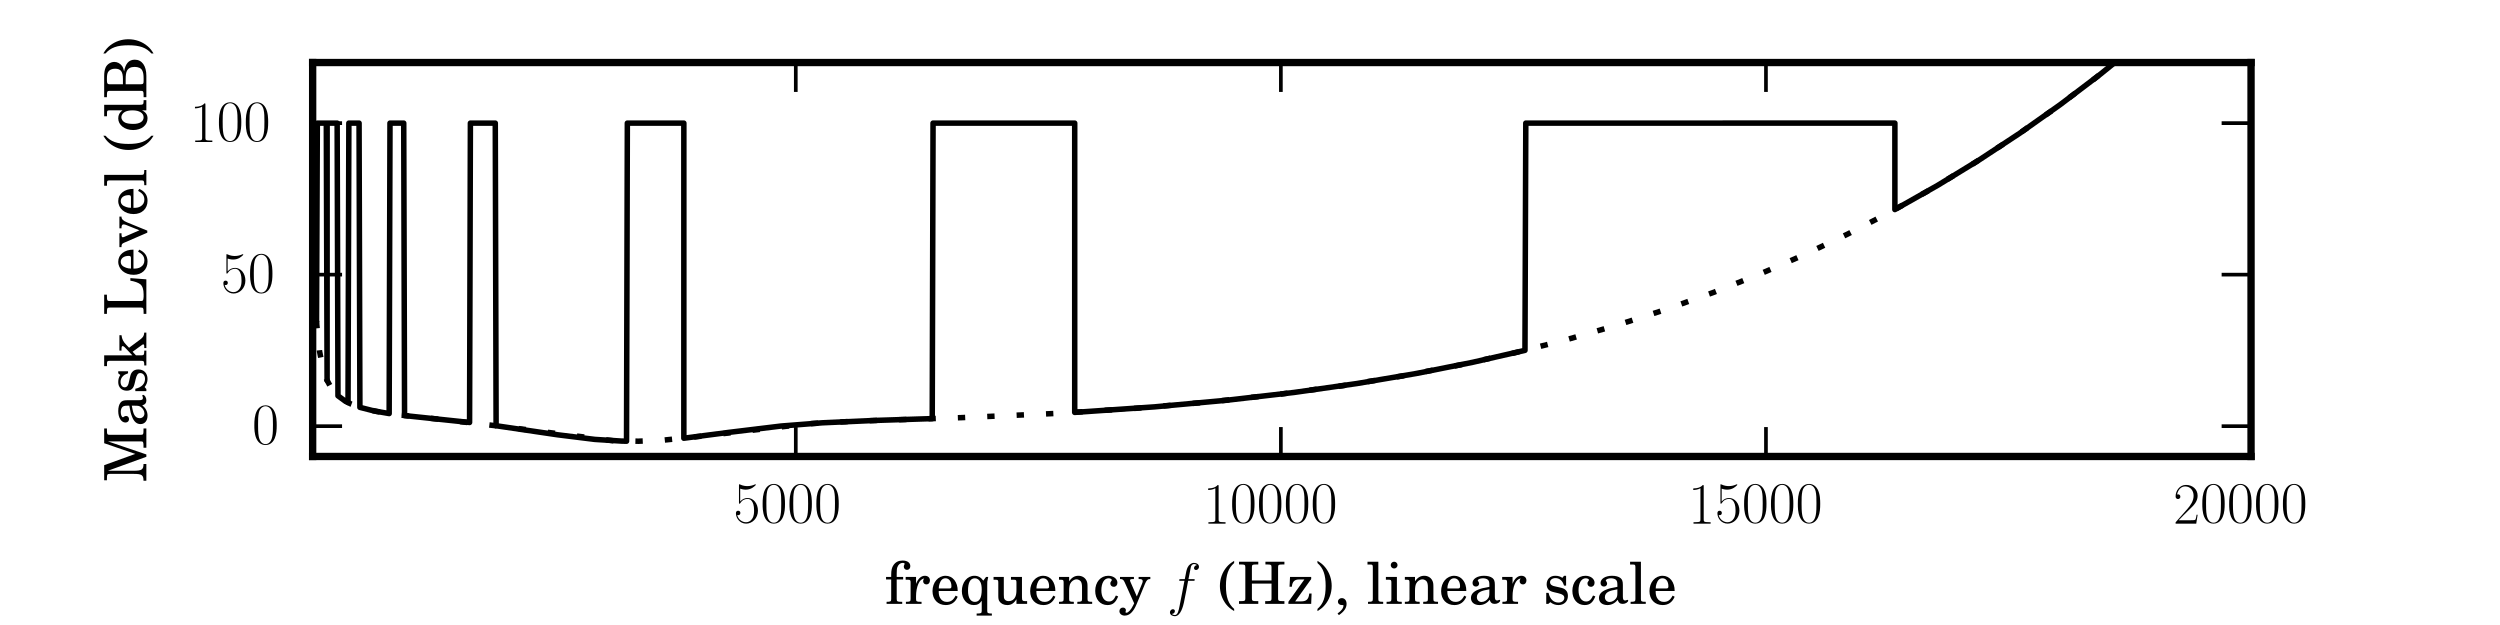 <?xml version="1.0" standalone="no"?>
<!DOCTYPE svg PUBLIC "-//W3C//DTD SVG 1.1//EN"
  "http://www.w3.org/Graphics/SVG/1.1/DTD/svg11.dtd">
<!-- Created with matplotlib (http://matplotlib.sourceforge.net/) -->
<svg width="340pt" height="85pt" viewBox="0 0 340 85"
   xmlns="http://www.w3.org/2000/svg"
   xmlns:xlink="http://www.w3.org/1999/xlink"
   version="1.1"
   id="svg1">
<filter id="colorAdd"><feComposite in="SourceGraphic" in2="BackgroundImage" operator="arithmetic" k2="1" k3="1"/></filter>
<g id="figure1">
<g id="patch1">
<path style="fill: #ffffff; stroke: #ffffff; stroke-width: 1; stroke-linejoin: round; stroke-linecap: square;  opacity: 1"  d="M0 85.039L340.157 85.039L340.157 0
L0 0z"/>
</g>
<g id="axes1">
<g id="patch2">
<path style="fill: #ffffff; opacity: 1"  d="M42.52 62.079L306.142 62.079L306.142 8.504
L42.52 8.504z"/>
</g>
<g id="line2d1">
<defs>
  <clipPath id="p8ed3daff4c8a1034cbeb2cbf43fdad8e">
<rect x="42.52" y="8.504" width="263.622" height="53.575"/>
  </clipPath>
</defs><path style="fill: none; stroke: #000000; stroke-width: 0.75; stroke-linejoin: round; stroke-linecap: square;  opacity: 1" clip-path="url(#p8ed3daff4c8a1034cbeb2cbf43fdad8e)" d="M42.52 23.662L42.766 37.726L43.046 43.693
L43.157 16.746L44.379 16.746L44.485 51.744
L44.49 16.746L45.853 16.746L45.964 53.828
L46.886 54.505L47.333 54.753L47.444 16.746
L48.834 16.746L48.945 55.399L50.852 55.884
L52.927 56.244L53.038 16.746L54.907 16.746
L55.019 56.519L63.862 57.454L63.973 16.746
L67.359 16.746L67.47 57.9L75.773 59.124
L80.891 59.758L84.549 59.988L85.207 60.003
L85.318 16.746L93.002 16.746L93.002 59.597
L93.113 59.584L99.087 58.807L106.227 57.941
L111.827 57.502L119.056 57.177L126.784 56.932
L126.895 16.746L146.16 16.746L146.16 56.085
L146.271 56.078L157.026 55.332L166.868 54.43
L175.996 53.372L184.549 52.159L192.627 50.791
L200.308 49.266L207.396 47.646L207.508 16.746
L257.704 16.744L257.704 28.499L257.815 28.438
L263.539 25.197L269.171 21.752L274.721 18.096
L280.201 14.22L285.619 10.115L290.983 5.771
L296.302 1.177L298.71 -1L298.71 -1"/>
</g>
<g id="line2d2">
<path style="fill: none; stroke: #000000; stroke-width: 0.75; stroke-linejoin: round; stroke-linecap: butt; stroke-dasharray: 1,3; stroke-dashoffset: 0; opacity: 1" clip-path="url(#p8ed3daff4c8a1034cbeb2cbf43fdad8e)" d="M42.52 23.662L42.766 37.726L43.081 44.184
L43.463 47.802L43.914 50.079L44.437 51.634
L45.045 52.766L45.763 53.638L46.635 54.346
L47.738 54.947L49.191 55.475L51.199 55.953
L54.171 56.415L59.822 57.025L67.715 57.933
L83.397 59.941L86.837 60.006L90.335 59.847
L94.469 59.425L109.888 57.63L116.244 57.282
L130.752 56.799L143.51 56.234L154.527 55.527
L164.567 54.662L173.853 53.641L182.534 52.466
L190.719 51.135L198.49 49.648L205.909 48.004
L213.027 46.2L219.883 44.234L226.512 42.102
L232.941 39.803L239.195 37.33L245.294 34.68
L251.257 31.847L257.1 28.826L262.836 25.609
L268.478 22.19L274.038 18.56L279.526 14.712
L284.951 10.636L290.322 6.322L295.645 1.76
L298.71 -1L298.71 -1"/>
</g>
<g id="matplotlib.axis1">
<g id="xtick1">
<g id="line2d3">
<defs><path id="m30e32995789d870ad79a2e54c91cf9c6" d="M0 0L0 -4"/></defs>
<g ><use style="fill: none; stroke: #000000; stroke-width: 0.5; stroke-linejoin: round; stroke-linecap: butt;  opacity: 1" xlink:href="#m30e32995789d870ad79a2e54c91cf9c6" x="108.227" y="62.079"/>
</g></g>
<g id="line2d4">
<defs><path id="m9281cae24120827b11d5ea8a7ad3e96b" d="M0 0L0 4"/></defs>
<g ><use style="fill: none; stroke: #000000; stroke-width: 0.5; stroke-linejoin: round; stroke-linecap: butt;  opacity: 1" xlink:href="#m9281cae24120827b11d5ea8a7ad3e96b" x="108.227" y="8.504"/>
</g></g>
<g id="text1">
<defs>
<path id="CMR17-53" d="M5.703 29.844
C6.203 29.641 8.25 29 10.344 29
C15 29 17.547 31.5 19 32.953
C19 33.359 19 33.625 18.703 33.625
C18.656 33.625 18.547 33.625 18.156 33.422
C16.406 32.641 14.344 32.031 11.844 32.031
C10.344 32.031 8.094 32.234 5.656 33.375
C5.094 33.625 5 33.625 4.953 33.625
C4.703 33.625 4.656 33.578 4.656 32.578
L4.656 18.141
C4.656 17.25 4.656 17 5.156 17
C5.406 17 5.5 17.109 5.75 17.5
C7.344 20.047 9.547 21.109 12.047 21.109
C13.797 21.109 17.547 19.984 17.547 11.281
C17.547 9.641 17.547 6.703 16.047 4.359
C14.797 2.266 12.844 1.188 10.703 1.188
C7.406 1.188 4.047 3.516 3.156 7.375
C3.344 7.328 3.75 7.219 3.953 7.219
C4.594 7.219 5.844 7.562 5.844 9.109
C5.844 10.453 4.906 11 3.953 11
C2.797 11 2.047 10.297 2.047 8.891
C2.047 4.547 5.5 0 10.797 0
C15.953 0 20.844 4.531 20.844 11.078
C20.844 17.172 16.953 21.891 12.094 21.891
C9.547 21.891 7.406 20.875 5.703 18.906z"/>
<path id="CMR17-48" d="M21 16.875
C21 19.922 20.953 25.141 18.844 29.141
C17 32.656 14.047 33.891 11.453 33.891
C9.047 33.891 6 32.797 4.094 29.188
C2.094 25.438 1.906 20.766 1.906 16.875
C1.906 14.016 1.953 9.656 3.5 5.859
C5.656 0.703 9.5 0 11.453 0
C13.75 0 17.25 0.953 19.297 5.703
C20.797 9.156 21 13.219 21 16.875
M11.453 0.797C8.25 0.797 6.344 3.547 5.656 7.359
C5.094 10.312 5.094 14.625 5.094 17.438
C5.094 21.281 5.094 24.5 5.75 27.562
C6.703 31.797 9.5 33.109 11.453 33.109
C13.5 33.109 16.156 31.75 17.094 27.656
C17.75 24.797 17.797 21.438 17.797 17.438
C17.797 14.172 17.797 10.172 17.203 7.219
C16.156 1.75 13.203 0.797 11.453 0.797"/>
</defs>
<g style="fill: #000000; opacity: 1" transform="translate(99.759,71.215)scale(0.16,-0.16)">
<use xlink:href="#CMR17-53" x="0" y="0" transform="scale(0.996)"/>
<use xlink:href="#CMR17-48" x="22.931" y="0" transform="scale(0.996)"/>
<use xlink:href="#CMR17-48" x="45.862" y="0" transform="scale(0.996)"/>
<use xlink:href="#CMR17-48" x="68.793" y="0" transform="scale(0.996)"/>
</g><!-- style -->
</g>
</g>
<g id="xtick2">
<g id="line2d5">
<g ><use style="fill: none; stroke: #000000; stroke-width: 0.5; stroke-linejoin: round; stroke-linecap: butt;  opacity: 1" xlink:href="#m30e32995789d870ad79a2e54c91cf9c6" x="174.199" y="62.079"/>
</g></g>
<g id="line2d6">
<g ><use style="fill: none; stroke: #000000; stroke-width: 0.5; stroke-linejoin: round; stroke-linecap: butt;  opacity: 1" xlink:href="#m9281cae24120827b11d5ea8a7ad3e96b" x="174.199" y="8.504"/>
</g></g>
<g id="text2">
<defs>
<path id="CMR17-49" d="M13.297 31.906
C13.297 32.953 13.25 33 12.547 33
C10.594 30.781 7.656 30.094 4.844 30.094
C4.703 30.094 4.453 30.094 4.406 29.953
C4.344 29.859 4.344 29.75 4.344 28.719
C5.906 28.719 8.5 29.016 10.5 30.188
L10.5 3.625C10.5 1.844 10.406 1.25 6.094 1.25
L4.594 1.25L4.594 0
C7 0 9.5 0 11.906 0
C14.297 0 16.797 0 19.203 0
L19.203 1.25L17.703 1.25
C13.406 1.25 13.297 1.797 13.297 3.609z"/>
<path id="CMR17-53" d="M5.703 29.844
C6.203 29.641 8.25 29 10.344 29
C15 29 17.547 31.5 19 32.953
C19 33.359 19 33.625 18.703 33.625
C18.656 33.625 18.547 33.625 18.156 33.422
C16.406 32.641 14.344 32.031 11.844 32.031
C10.344 32.031 8.094 32.234 5.656 33.375
C5.094 33.625 5 33.625 4.953 33.625
C4.703 33.625 4.656 33.578 4.656 32.578
L4.656 18.141
C4.656 17.25 4.656 17 5.156 17
C5.406 17 5.5 17.109 5.75 17.5
C7.344 20.047 9.547 21.109 12.047 21.109
C13.797 21.109 17.547 19.984 17.547 11.281
C17.547 9.641 17.547 6.703 16.047 4.359
C14.797 2.266 12.844 1.188 10.703 1.188
C7.406 1.188 4.047 3.516 3.156 7.375
C3.344 7.328 3.75 7.219 3.953 7.219
C4.594 7.219 5.844 7.562 5.844 9.109
C5.844 10.453 4.906 11 3.953 11
C2.797 11 2.047 10.297 2.047 8.891
C2.047 4.547 5.5 0 10.797 0
C15.953 0 20.844 4.531 20.844 11.078
C20.844 17.172 16.953 21.891 12.094 21.891
C9.547 21.891 7.406 20.875 5.703 18.906z"/>
<path id="CMR17-48" d="M21 16.875
C21 19.922 20.953 25.141 18.844 29.141
C17 32.656 14.047 33.891 11.453 33.891
C9.047 33.891 6 32.797 4.094 29.188
C2.094 25.438 1.906 20.766 1.906 16.875
C1.906 14.016 1.953 9.656 3.5 5.859
C5.656 0.703 9.5 0 11.453 0
C13.75 0 17.25 0.953 19.297 5.703
C20.797 9.156 21 13.219 21 16.875
M11.453 0.797C8.25 0.797 6.344 3.547 5.656 7.359
C5.094 10.312 5.094 14.625 5.094 17.438
C5.094 21.281 5.094 24.5 5.75 27.562
C6.703 31.797 9.5 33.109 11.453 33.109
C13.5 33.109 16.156 31.75 17.094 27.656
C17.75 24.797 17.797 21.438 17.797 17.438
C17.797 14.172 17.797 10.172 17.203 7.219
C16.156 1.75 13.203 0.797 11.453 0.797"/>
</defs>
<g style="fill: #000000; opacity: 1" transform="translate(163.613,71.215)scale(0.16,-0.16)">
<use xlink:href="#CMR17-49" x="0" y="0" transform="scale(0.996)"/>
<use xlink:href="#CMR17-48" x="22.931" y="0" transform="scale(0.996)"/>
<use xlink:href="#CMR17-48" x="45.862" y="0" transform="scale(0.996)"/>
<use xlink:href="#CMR17-48" x="68.793" y="0" transform="scale(0.996)"/>
<use xlink:href="#CMR17-48" x="91.724" y="0" transform="scale(0.996)"/>
</g><!-- style -->
</g>
</g>
<g id="xtick3">
<g id="line2d7">
<g ><use style="fill: none; stroke: #000000; stroke-width: 0.5; stroke-linejoin: round; stroke-linecap: butt;  opacity: 1" xlink:href="#m30e32995789d870ad79a2e54c91cf9c6" x="240.17" y="62.079"/>
</g></g>
<g id="line2d8">
<g ><use style="fill: none; stroke: #000000; stroke-width: 0.5; stroke-linejoin: round; stroke-linecap: butt;  opacity: 1" xlink:href="#m9281cae24120827b11d5ea8a7ad3e96b" x="240.17" y="8.504"/>
</g></g>
<g id="text3">
<defs>
<path id="CMR17-49" d="M13.297 31.906
C13.297 32.953 13.25 33 12.547 33
C10.594 30.781 7.656 30.094 4.844 30.094
C4.703 30.094 4.453 30.094 4.406 29.953
C4.344 29.859 4.344 29.75 4.344 28.719
C5.906 28.719 8.5 29.016 10.5 30.188
L10.5 3.625C10.5 1.844 10.406 1.25 6.094 1.25
L4.594 1.25L4.594 0
C7 0 9.5 0 11.906 0
C14.297 0 16.797 0 19.203 0
L19.203 1.25L17.703 1.25
C13.406 1.25 13.297 1.797 13.297 3.609z"/>
<path id="CMR17-53" d="M5.703 29.844
C6.203 29.641 8.25 29 10.344 29
C15 29 17.547 31.5 19 32.953
C19 33.359 19 33.625 18.703 33.625
C18.656 33.625 18.547 33.625 18.156 33.422
C16.406 32.641 14.344 32.031 11.844 32.031
C10.344 32.031 8.094 32.234 5.656 33.375
C5.094 33.625 5 33.625 4.953 33.625
C4.703 33.625 4.656 33.578 4.656 32.578
L4.656 18.141
C4.656 17.25 4.656 17 5.156 17
C5.406 17 5.5 17.109 5.75 17.5
C7.344 20.047 9.547 21.109 12.047 21.109
C13.797 21.109 17.547 19.984 17.547 11.281
C17.547 9.641 17.547 6.703 16.047 4.359
C14.797 2.266 12.844 1.188 10.703 1.188
C7.406 1.188 4.047 3.516 3.156 7.375
C3.344 7.328 3.75 7.219 3.953 7.219
C4.594 7.219 5.844 7.562 5.844 9.109
C5.844 10.453 4.906 11 3.953 11
C2.797 11 2.047 10.297 2.047 8.891
C2.047 4.547 5.5 0 10.797 0
C15.953 0 20.844 4.531 20.844 11.078
C20.844 17.172 16.953 21.891 12.094 21.891
C9.547 21.891 7.406 20.875 5.703 18.906z"/>
<path id="CMR17-48" d="M21 16.875
C21 19.922 20.953 25.141 18.844 29.141
C17 32.656 14.047 33.891 11.453 33.891
C9.047 33.891 6 32.797 4.094 29.188
C2.094 25.438 1.906 20.766 1.906 16.875
C1.906 14.016 1.953 9.656 3.5 5.859
C5.656 0.703 9.5 0 11.453 0
C13.75 0 17.25 0.953 19.297 5.703
C20.797 9.156 21 13.219 21 16.875
M11.453 0.797C8.25 0.797 6.344 3.547 5.656 7.359
C5.094 10.312 5.094 14.625 5.094 17.438
C5.094 21.281 5.094 24.5 5.75 27.562
C6.703 31.797 9.5 33.109 11.453 33.109
C13.5 33.109 16.156 31.75 17.094 27.656
C17.75 24.797 17.797 21.438 17.797 17.438
C17.797 14.172 17.797 10.172 17.203 7.219
C16.156 1.75 13.203 0.797 11.453 0.797"/>
</defs>
<g style="fill: #000000; opacity: 1" transform="translate(229.585,71.215)scale(0.16,-0.16)">
<use xlink:href="#CMR17-49" x="0" y="0" transform="scale(0.996)"/>
<use xlink:href="#CMR17-53" x="22.931" y="0" transform="scale(0.996)"/>
<use xlink:href="#CMR17-48" x="45.862" y="0" transform="scale(0.996)"/>
<use xlink:href="#CMR17-48" x="68.793" y="0" transform="scale(0.996)"/>
<use xlink:href="#CMR17-48" x="91.724" y="0" transform="scale(0.996)"/>
</g><!-- style -->
</g>
</g>
<g id="xtick4">
<g id="line2d9">
<g ><use style="fill: none; stroke: #000000; stroke-width: 0.5; stroke-linejoin: round; stroke-linecap: butt;  opacity: 1" xlink:href="#m30e32995789d870ad79a2e54c91cf9c6" x="306.142" y="62.079"/>
</g></g>
<g id="line2d10">
<g ><use style="fill: none; stroke: #000000; stroke-width: 0.5; stroke-linejoin: round; stroke-linecap: butt;  opacity: 1" xlink:href="#m9281cae24120827b11d5ea8a7ad3e96b" x="306.142" y="8.504"/>
</g></g>
<g id="text4">
<defs>
<path id="CMR17-50" d="M20.844 7.609L19.953 7.609
C19.453 4.156 19.047 3.562 18.844 3.266
C18.594 2.891 15 2.891 14.297 2.891L4.703 2.891
C6.5 4.844 10 8.391 14.25 12.5
C17.297 15.391 20.844 18.797 20.844 23.75
C20.844 29.656 16.156 33.047 10.906 33.047
C5.406 33.047 2.047 27.984 2.047 23.297
C2.047 21.266 3.5 21 4.094 21
C4.594 21 6.094 21.297 6.094 23.047
C6.094 24.594 4.797 25.031 4.094 25.031
C3.797 25.031 3.5 24.984 3.297 24.875
C4.25 29.5 7.156 31.766 10.203 31.766
C14.547 31.766 17.406 28.328 17.406 23.766
C17.406 19.406 14.844 15.656 12 12.406
L2.047 1.141L2.047 0L19.656 0z"/>
<path id="CMR17-49" d="M13.297 31.906
C13.297 32.953 13.25 33 12.547 33
C10.594 30.781 7.656 30.094 4.844 30.094
C4.703 30.094 4.453 30.094 4.406 29.953
C4.344 29.859 4.344 29.75 4.344 28.719
C5.906 28.719 8.5 29.016 10.5 30.188
L10.5 3.625C10.5 1.844 10.406 1.25 6.094 1.25
L4.594 1.25L4.594 0
C7 0 9.5 0 11.906 0
C14.297 0 16.797 0 19.203 0
L19.203 1.25L17.703 1.25
C13.406 1.25 13.297 1.797 13.297 3.609z"/>
<path id="CMR17-53" d="M5.703 29.844
C6.203 29.641 8.25 29 10.344 29
C15 29 17.547 31.5 19 32.953
C19 33.359 19 33.625 18.703 33.625
C18.656 33.625 18.547 33.625 18.156 33.422
C16.406 32.641 14.344 32.031 11.844 32.031
C10.344 32.031 8.094 32.234 5.656 33.375
C5.094 33.625 5 33.625 4.953 33.625
C4.703 33.625 4.656 33.578 4.656 32.578
L4.656 18.141
C4.656 17.25 4.656 17 5.156 17
C5.406 17 5.5 17.109 5.75 17.5
C7.344 20.047 9.547 21.109 12.047 21.109
C13.797 21.109 17.547 19.984 17.547 11.281
C17.547 9.641 17.547 6.703 16.047 4.359
C14.797 2.266 12.844 1.188 10.703 1.188
C7.406 1.188 4.047 3.516 3.156 7.375
C3.344 7.328 3.75 7.219 3.953 7.219
C4.594 7.219 5.844 7.562 5.844 9.109
C5.844 10.453 4.906 11 3.953 11
C2.797 11 2.047 10.297 2.047 8.891
C2.047 4.547 5.5 0 10.797 0
C15.953 0 20.844 4.531 20.844 11.078
C20.844 17.172 16.953 21.891 12.094 21.891
C9.547 21.891 7.406 20.875 5.703 18.906z"/>
<path id="CMR17-48" d="M21 16.875
C21 19.922 20.953 25.141 18.844 29.141
C17 32.656 14.047 33.891 11.453 33.891
C9.047 33.891 6 32.797 4.094 29.188
C2.094 25.438 1.906 20.766 1.906 16.875
C1.906 14.016 1.953 9.656 3.5 5.859
C5.656 0.703 9.5 0 11.453 0
C13.75 0 17.25 0.953 19.297 5.703
C20.797 9.156 21 13.219 21 16.875
M11.453 0.797C8.25 0.797 6.344 3.547 5.656 7.359
C5.094 10.312 5.094 14.625 5.094 17.438
C5.094 21.281 5.094 24.5 5.75 27.562
C6.703 31.797 9.5 33.109 11.453 33.109
C13.5 33.109 16.156 31.75 17.094 27.656
C17.75 24.797 17.797 21.438 17.797 17.438
C17.797 14.172 17.797 10.172 17.203 7.219
C16.156 1.75 13.203 0.797 11.453 0.797"/>
</defs>
<g style="fill: #000000; opacity: 1" transform="translate(295.556,71.215)scale(0.16,-0.16)">
<use xlink:href="#CMR17-50" x="0" y="0" transform="scale(0.996)"/>
<use xlink:href="#CMR17-48" x="22.931" y="0" transform="scale(0.996)"/>
<use xlink:href="#CMR17-48" x="45.862" y="0" transform="scale(0.996)"/>
<use xlink:href="#CMR17-48" x="68.793" y="0" transform="scale(0.996)"/>
<use xlink:href="#CMR17-48" x="91.724" y="0" transform="scale(0.996)"/>
</g><!-- style -->
</g>
</g>
<g id="text5">
<defs>
<path id="Century_Schoolbook_L_Roman-72" d="M29.203 17.297L29.203 6.141L29.203 4.688
C29.203 2.594 28.75 2.344 24.703 2.344
L23.797 2.344L23.797 0L40.203 0
L40.203 2.344L39.297 2.344
C35.25 2.344 34.797 2.594 34.797 4.688
L34.797 6.141L34.797 29.859L34.797 31.312
C34.797 33.406 35.25 33.656 39.297 33.656
L40.203 33.656L40.203 36L24 36
L24 33.656L24.703 33.656
C28.75 33.656 29.203 33.406 29.203 31.312
L29.203 29.859L29.203 20L12.453 20
L12.453 29.859L12.453 31.312
C12.453 33.406 12.906 33.656 16.953 33.656
L17.906 33.656L17.906 36L1.453 36
L1.453 33.656L2.344 33.656
C6.406 33.656 6.844 33.406 6.844 31.312
L6.844 29.859L6.844 6.141L6.844 4.688
C6.844 2.594 6.406 2.344 2.344 2.344L1.453 2.344
L1.453 0L17.906 0L17.906 2.344L16.953 2.344
C12.906 2.344 12.453 2.594 12.453 4.688
L12.453 6.141L12.453 17.297z"/>
<path id="Century_Schoolbook_L_Roman-101" d="M23.25 11
C23.297 18.625 19.047 24 12.953 24
C6.547 24 1.75 18.406 1.75 10.859
C1.75 3.797 6.297 -1 13.047 -1
C17.797 -1 21.203 1.344 23.25 6.109
L21.5 7.047
C19.453 3.188 17.344 1.703 14 1.703
C11.453 1.703 9.594 2.797 8.297 4.984
C7.406 6.5 7 8.25 7.047 11zM7.094 13.141
C7.094 14.734 7.297 15.859 7.797 17.297
C8.844 20.359 10.453 21.859 12.844 21.859
C15.906 21.859 17.906 19.141 17.906 15.031
C17.906 13.547 17.453 13.141 15.844 13.141z"/>
<path id="CMMI12-102" d="M22.297 19.688
C23.297 19.688 23.703 19.688 23.703 20.625
C23.703 21.125 23.297 21.125 22.406 21.125
L18.344 21.125
C19.297 26.375 20 29.984 20.406 31.609
C20.703 32.844 21.75 34 23.047 34
C24.094 34 25.156 33.531 25.656 33.094
C23.703 32.891 23.094 31.406 23.094 30.547
C23.094 29.531 23.844 28.922 24.797 28.922
C25.797 28.922 27.297 29.781 27.297 31.703
C27.297 33.844 25.203 35 23 35
C20.844 35 18.75 33.375 17.75 31.391
C16.844 29.625 16.344 27.797 15.203 21.125
L11.844 21.125
C10.906 21.125 10.406 21.125 10.406 20.234
C10.406 19.688 10.703 19.688 11.703 19.688
L14.906 19.688
C14 15.047 11.953 3.797 10.797 -1.547
C9.953 -5.859 9.203 -9.516 6.703 -9.516
C6.547 -9.516 5.094 -9.516 4.203 -8.562
C6.75 -8.359 6.75 -6.188 6.75 -6.125
C6.75 -5.141 6 -4.531 5.047 -4.531
C4.047 -4.531 2.547 -5.391 2.547 -7.281
C2.547 -9.406 4.75 -10.5 6.703 -10.5
C11.797 -10.5 13.906 -1.391 14.453 1.109
C15.344 4.922 17.797 18.188 18.047 19.688z"/>
<path id="Century_Schoolbook_L_Roman-102" d="M10.047 23L10.047 25.953
C10.047 28.562 10.203 30.266 10.594 31.312
C11.406 33.609 13.156 35 15.156 35
C16.203 35 16.844 34.688 16.844 34.125
C16.844 33.953 16.797 33.859 16.547 33.438
C16.25 32.922 16.094 32.344 16.094 31.781
C16.094 30.219 17.297 29.031 18.844 29.031
C20.5 29.031 21.656 30.312 21.656 32.172
C21.656 35.156 19.156 37 15.094 37
C11.656 37 9.156 35.75 7.344 33.172
C5.844 31 5.344 28.781 5.344 24.594
L5.344 23L0.953 23L0.953 20.859
L5.344 20.859L5.344 6.078L5.344 4.109
C5.344 2.141 4.797 1.797 1.594 1.797L1.406 1.797
L1.406 0L14.75 0L14.75 1.797L13.844 1.797
C10.594 1.797 10.047 2.141 10.047 4.109
L10.047 6.078L10.047 20.859L15.547 20.859
L15.547 23z"/>
<path id="Century_Schoolbook_L_Roman-105" d="M10.297 23L0.906 23L0.906 20.609
L3.453 20.609
C5.297 20.609 5.594 20.25 5.594 18.109L5.594 6.156
L5.594 4.141C5.594 2.141 5.047 1.797 1.844 1.797
L1.5 1.797L1.5 0L14.453 0L14.453 1.797
L14.094 1.797
C10.844 1.797 10.297 2.141 10.297 4.109
L10.297 6.094zM7.953 36
C6.344 36 5.047 34.688 5.047 33.094
C5.047 31.547 6.344 30.203 7.906 30.203
C9.547 30.203 10.844 31.5 10.844 33.094
C10.844 34.688 9.547 36 7.953 36"/>
<path id="Century_Schoolbook_L_Roman-108" d="M10.203 36L0.953 36L0.953 33.594
L3.406 33.594
C5.203 33.594 5.5 33.25 5.5 31.141L5.5 6.078
L5.5 4.109C5.5 2.141 4.953 1.797 1.75 1.797
L1.406 1.797L1.406 0L14.344 0L14.344 1.797
L14 1.797
C10.75 1.797 10.203 2.141 10.203 4.094
L10.203 6.047z"/>
<path id="CMR17-50" d="M20.844 7.609L19.953 7.609
C19.453 4.156 19.047 3.562 18.844 3.266
C18.594 2.891 15 2.891 14.297 2.891L4.703 2.891
C6.5 4.844 10 8.391 14.25 12.5
C17.297 15.391 20.844 18.797 20.844 23.75
C20.844 29.656 16.156 33.047 10.906 33.047
C5.406 33.047 2.047 27.984 2.047 23.297
C2.047 21.266 3.5 21 4.094 21
C4.594 21 6.094 21.297 6.094 23.047
C6.094 24.594 4.797 25.031 4.094 25.031
C3.797 25.031 3.5 24.984 3.297 24.875
C4.25 29.5 7.156 31.766 10.203 31.766
C14.547 31.766 17.406 28.328 17.406 23.766
C17.406 19.406 14.844 15.656 12 12.406
L2.047 1.141L2.047 0L19.656 0z"/>
<path id="CMR17-53" d="M5.703 29.844
C6.203 29.641 8.25 29 10.344 29
C15 29 17.547 31.5 19 32.953
C19 33.359 19 33.625 18.703 33.625
C18.656 33.625 18.547 33.625 18.156 33.422
C16.406 32.641 14.344 32.031 11.844 32.031
C10.344 32.031 8.094 32.234 5.656 33.375
C5.094 33.625 5 33.625 4.953 33.625
C4.703 33.625 4.656 33.578 4.656 32.578
L4.656 18.141
C4.656 17.25 4.656 17 5.156 17
C5.406 17 5.5 17.109 5.75 17.5
C7.344 20.047 9.547 21.109 12.047 21.109
C13.797 21.109 17.547 19.984 17.547 11.281
C17.547 9.641 17.547 6.703 16.047 4.359
C14.797 2.266 12.844 1.188 10.703 1.188
C7.406 1.188 4.047 3.516 3.156 7.375
C3.344 7.328 3.75 7.219 3.953 7.219
C4.594 7.219 5.844 7.562 5.844 9.109
C5.844 10.453 4.906 11 3.953 11
C2.797 11 2.047 10.297 2.047 8.891
C2.047 4.547 5.5 0 10.797 0
C15.953 0 20.844 4.531 20.844 11.078
C20.844 17.172 16.953 21.891 12.094 21.891
C9.547 21.891 7.406 20.875 5.703 18.906z"/>
<path id="Century_Schoolbook_L_Roman-122" d="M21.406 23L3.344 23L2.906 14.656
L4.906 14.656
C5.344 19.078 7.156 20.859 11.25 20.859
L15.594 20.859L1.953 1.797L1.953 0L21.406 0
L21.75 8.844L19.75 8.844
C19.25 3.969 17.344 2.141 12.844 2.141L7.75 2.141
L21.406 21.203z"/>
<path id="Century_Schoolbook_L_Roman-121" d="M15 6.359L9.5 18.953
C9.297 19.391 9.203 19.75 9.203 19.969
C9.203 20.859 9.797 21.203 11.5 21.203
L12.547 21.203L12.547 23L0.656 23
L0.656 21.203L1.203 21.203
C2.797 21.203 3.703 20.531 4.594 18.562
L12.75 0.484L11.906 -1.219
C10.094 -4.953 7.75 -7.547 6.156 -7.547
C5.703 -7.547 5.344 -7.359 5.344 -7.062
C5.344 -6.969 5.406 -6.828 5.453 -6.625
C5.594 -6.188 5.703 -5.734 5.703 -5.344
C5.703 -4.078 4.594 -3.141 3.156 -3.141
C1.406 -3.141 0.156 -4.422 0.156 -6.203
C0.156 -8.375 2.094 -10 4.703 -10
C7.344 -10 9.594 -8.719 11.594 -6.062
C13.156 -4.016 14.156 -2.062 16.344 3.391
L22.047 17.234
C23.297 20.219 24.344 21.203 26.25 21.203
L26.547 21.203L26.547 23L16.547 23
L16.547 21.203L17.344 21.203
C19.25 21.203 20.047 20.672 20.047 19.391
C20.047 18.906 19.906 18.266 19.547 17.422z"/>
<path id="Century_Schoolbook_L_Roman-99" d="M19.344 7.156
C17.75 3.516 16.047 2.047 13.453 2.047
C9.453 2.047 6.953 5.734 6.953 11.656
C6.953 17.766 9.406 21.859 13.094 21.859
C14.594 21.859 15.906 21.141 15.906 20.344
C15.906 20.188 15.797 20.031 15.594 19.734
C14.797 18.766 14.594 18.266 14.594 17.406
C14.594 15.734 15.844 14.578 17.594 14.578
C19.344 14.578 20.656 15.984 20.656 18
C20.656 21.375 17.297 24 12.844 24
C6.344 24 1.703 18.609 1.703 11.109
C1.703 3.938 5.953 -1 12.156 -1
C16.594 -1 19.156 1.062 21.297 6.391z"/>
<path id="Century_Schoolbook_L_Roman-41" d="M2.703 -6.141
C5.703 -4.297 7.297 -3 9 -0.953
C12.797 3.5 14.844 9.281 14.844 15.312
C14.844 21.016 13.047 26.344 9.703 30.734
C7.797 33.188 6.094 34.688 2.703 36.734
L2.703 34.875
C7.703 30.484 9.703 24.906 9.703 15.312
C9.703 5.688 7.703 0.094 2.703 -4.297z"/>
<path id="Century_Schoolbook_L_Roman-40" d="M13.953 36.734
C10.953 34.875 9.344 33.578 7.656 31.594
C3.844 27.094 1.797 21.359 1.797 15.312
C1.797 9.625 3.594 4.297 6.953 -0.156
C8.844 -2.547 10.547 -4.047 13.953 -6.141
L13.953 -4.297C8.953 0.094 6.953 5.734 6.953 15.312
C6.953 24.906 8.953 30.484 13.953 34.875z"/>
<path id="Century_Schoolbook_L_Roman-44" d="M4.344 -9.578
C8.797 -6.547 10.906 -3.5 10.906 0
C10.906 2.984 9.25 4.938 6.797 4.938
C4.953 4.938 3.547 3.641 3.547 1.938
C3.547 0.141 4.906 -1 6.953 -1
C7.156 -1 7.656 -1 7.75 -1
L7.906 -1
C8.156 -1 8.25 -1.156 8.25 -1.453
C8.25 -3.531 6.547 -5.859 3.203 -8.188z"/>
<path id="Century_Schoolbook_L_Roman-117" d="M20.594 0L29.703 0L29.703 2.344
L28.453 2.344
C25.703 2.344 25.297 2.781 25.297 5.906
L25.297 23L15.906 23L15.906 20.609
L18.453 20.609
C20.297 20.609 20.594 20.25 20.594 18.109
L20.594 11.969
C20.594 9.125 20.297 7.484 19.547 5.828
C18.5 3.641 16.5 2.344 14.047 2.344
C12.5 2.344 11.203 2.891 10.547 3.875
C9.906 4.812 9.797 5.297 9.797 8L9.797 23
L1.047 23L1.047 20.609L2.953 20.609
C4.797 20.609 5.094 20.25 5.094 18.078L5.094 7.141
C5.094 4.562 5.297 3.406 6.047 2.234
C7.406 0.172 9.797 -1 12.797 -1
C16.094 -1 18.406 0.469 20.594 3.984z"/>
<path id="Century_Schoolbook_L_Roman-114" d="M9.906 23L1.047 23L1.047 20.609
L3.094 20.609
C4.953 20.609 5.25 20.25 5.25 18.109L5.25 6.156
L5.25 4.141C5.25 2.141 4.703 1.797 1.453 1.797
L1.25 1.797L1.25 0L14.594 0L14.594 1.797
L13.656 1.797C10.453 1.797 9.906 2.141 9.906 4.141
L9.906 6.156L9.906 6.656
C9.906 10.391 10.594 14.203 11.844 17.047
C13.047 19.859 14.75 21.406 16.844 21.656
C16.156 20.859 15.953 20.344 15.953 19.391
C15.953 17.781 17.094 16.625 18.703 16.625
C20.5 16.625 21.75 17.969 21.75 20.016
C21.75 22.406 20.047 24 17.406 24
C14.25 24 11.5 21.453 9.906 17.078z"/>
<path id="Century_Schoolbook_L_Roman-115" d="M19.5 24L17.75 24L16.297 22.219
C14.5 23.469 12.703 24 10.203 24
C5.797 24 2.906 21.078 2.906 16.688
C2.906 14.734 3.547 13.047 4.656 12.047
C5.797 10.984 6.953 10.484 9.953 9.781L12.594 9.172
C16.547 8.219 17.953 7.203 17.953 5.188
C17.953 2.812 15.906 1.141 12.953 1.141
C8.75 1.141 5.75 4.047 4.547 9.422L2.547 9.422
L2.547 0L4.297 0L6.047 1.469
C8.094 -0.203 10.406 -1 12.906 -1
C17.797 -1 21.047 2.109 21.047 6.844
C21.047 9.078 20.344 10.812 18.953 11.984
C17.75 13.062 16.75 13.453 13.703 14.125
L11.203 14.688
C8.453 15.297 8.453 15.297 7.547 15.797
C6.453 16.312 5.797 17.375 5.797 18.5
C5.797 20.531 7.703 22.016 10.453 22.016
C12.344 22.016 13.906 21.359 15.297 20.016
C16.406 18.922 16.953 17.922 17.75 15.625
L19.5 15.625z"/>
<path id="Century_Schoolbook_L_Roman-113" d="M22.453 23L20.094 19.844
C18.094 22.656 15.656 24 12.5 24
C6.406 24 1.797 18.406 1.797 10.953
C1.797 4.031 6.094 -1 11.953 -1
C15.047 -1 16.75 -0.094 18.75 2.656
L18.75 -3.984L18.75 -5.922
C18.75 -7.875 18.203 -8.203 14.953 -8.203
L14.406 -8.203L14.406 -10L27.406 -10
L27.406 -8.203L27.203 -8.203
C24 -8.203 23.453 -7.859 23.453 -5.875
L23.453 -3.875L23.453 15.406
C23.5 18.234 23.5 18.438 23.5 18.984
C23.594 19.891 23.75 20.547 24.297 23z
M12.953 21.859
C14.953 21.859 16.75 20.547 17.703 18.422
C18.453 16.75 18.75 14.922 18.75 12.047
C18.75 5.141 16.797 1.703 12.906 1.703
C9.203 1.703 7.047 5.188 7.047 11.25
C7.047 18.312 9 21.859 12.953 21.859"/>
<path id="Century_Schoolbook_L_Roman-110" d="M10 23L1.344 23L1.344 20.609
L3.156 20.609
C5 20.609 5.297 20.25 5.297 18.109L5.297 6.156
L5.297 4.141C5.297 2.141 4.75 1.797 1.547 1.797
L1.344 1.797L1.344 0L14 0L14 1.797
L13.797 1.797
C10.547 1.797 10 2.141 10 4.141
L10 6.141L10 11.328
C10 13.766 10.344 16.016 10.906 17.172
C11.953 19.406 14.203 20.953 16.344 20.953
C17.656 20.953 19.156 20.203 19.906 19.219
C20.656 18.172 21 16.625 21 14.219
L21 6.141L21 4.141
C21 2.141 20.453 1.797 17.203 1.797
L17 1.797L17 0L29.656 0
L29.656 1.797L29.453 1.797
C26.25 1.797 25.703 2.141 25.703 4.141
L25.703 6.141L25.703 13.969
C25.703 17.562 25.547 18.469 24.656 20.156
C23.406 22.562 20.844 24 17.906 24
C14.703 24 12.203 22.516 10 19.266z"/>
<path id="Century_Schoolbook_L_Roman-97" d="M22.594 16.188
C22.594 19.297 22.047 20.859 20.594 22.031
C18.953 23.312 16.5 24 13.297 24
C7.703 24 3.547 21.391 3.547 17.844
C3.547 15.984 4.703 14.797 6.453 14.797
C8 14.797 9.156 15.828 9.156 17.297
C9.156 17.922 8.906 18.625 8.406 19.312
C8.094 19.656 8.047 19.797 8.047 19.938
C8.047 20.969 10.094 21.859 12.5 21.859
C14.047 21.859 15.797 21.375 16.594 20.625
C17.547 19.844 17.906 18.656 17.906 16.469
L17.906 14.547
C12.656 13.641 11.047 13.219 8.594 12.234
C4.297 10.609 2.203 8.203 2.203 4.984
C2.203 1.359 5.047 -1 9.453 -1
C12.906 -1 16 0.609 18.156 3.516
C18.953 1 20.203 0 22.547 0
C24.797 0 27.156 1.438 27.156 2.875
C27.156 3.219 26.906 3.469 26.656 3.469
C26.453 3.469 26.25 3.422 25.906 3.266
C25.094 2.984 24.906 2.938 24.5 2.938
C23.094 2.938 22.594 3.875 22.594 6.312z
M17.906 10.047
C17.906 6.938 17.75 6.203 16.906 4.859
C15.656 2.938 13.344 1.641 11.203 1.641
C8.953 1.641 7.25 3.359 7.25 5.688
C7.25 7.875 8.297 9.422 10.5 10.5
C12.047 11.234 14 11.75 17.906 12.438z"/>
<path id="CMR17-49" d="M13.297 31.906
C13.297 32.953 13.25 33 12.547 33
C10.594 30.781 7.656 30.094 4.844 30.094
C4.703 30.094 4.453 30.094 4.406 29.953
C4.344 29.859 4.344 29.75 4.344 28.719
C5.906 28.719 8.5 29.016 10.5 30.188
L10.5 3.625C10.5 1.844 10.406 1.25 6.094 1.25
L4.594 1.25L4.594 0
C7 0 9.5 0 11.906 0
C14.297 0 16.797 0 19.203 0
L19.203 1.25L17.703 1.25
C13.406 1.25 13.297 1.797 13.297 3.609z"/>
<path id="CMR17-48" d="M21 16.875
C21 19.922 20.953 25.141 18.844 29.141
C17 32.656 14.047 33.891 11.453 33.891
C9.047 33.891 6 32.797 4.094 29.188
C2.094 25.438 1.906 20.766 1.906 16.875
C1.906 14.016 1.953 9.656 3.5 5.859
C5.656 0.703 9.5 0 11.453 0
C13.75 0 17.25 0.953 19.297 5.703
C20.797 9.156 21 13.219 21 16.875
M11.453 0.797C8.25 0.797 6.344 3.547 5.656 7.359
C5.094 10.312 5.094 14.625 5.094 17.438
C5.094 21.281 5.094 24.5 5.75 27.562
C6.703 31.797 9.5 33.109 11.453 33.109
C13.5 33.109 16.156 31.75 17.094 27.656
C17.75 24.797 17.797 21.438 17.797 17.438
C17.797 14.172 17.797 10.172 17.203 7.219
C16.156 1.75 13.203 0.797 11.453 0.797"/>
</defs>
<g style="fill: #000000; opacity: 1" transform="translate(120.351,83.679)scale(0.16,-0.16)">
<use xlink:href="#Century_Schoolbook_L_Roman-102" x="0" y="9.722" transform="scale(0.996)"/>
<use xlink:href="#Century_Schoolbook_L_Roman-114" x="16.65" y="9.722" transform="scale(0.996)"/>
<use xlink:href="#Century_Schoolbook_L_Roman-101" x="38.85" y="9.722" transform="scale(0.996)"/>
<use xlink:href="#Century_Schoolbook_L_Roman-113" x="63.85" y="9.722" transform="scale(0.996)"/>
<use xlink:href="#Century_Schoolbook_L_Roman-117" x="91.649" y="9.722" transform="scale(0.996)"/>
<use xlink:href="#Century_Schoolbook_L_Roman-101" x="122.199" y="9.722" transform="scale(0.996)"/>
<use xlink:href="#Century_Schoolbook_L_Roman-110" x="147.199" y="9.722" transform="scale(0.996)"/>
<use xlink:href="#Century_Schoolbook_L_Roman-99" x="177.749" y="9.722" transform="scale(0.996)"/>
<use xlink:href="#Century_Schoolbook_L_Roman-121" x="199.949" y="9.722" transform="scale(0.996)"/>
<use xlink:href="#CMMI12-102" x="240.698" y="9.722" transform="scale(0.996)"/>
<use xlink:href="#Century_Schoolbook_L_Roman-40" x="284.068" y="9.722" transform="scale(0.996)"/>
<use xlink:href="#Century_Schoolbook_L_Roman-72" x="300.718" y="9.722" transform="scale(0.996)"/>
<use xlink:href="#Century_Schoolbook_L_Roman-122" x="342.368" y="9.722" transform="scale(0.996)"/>
<use xlink:href="#Century_Schoolbook_L_Roman-41" x="366.417" y="9.722" transform="scale(0.996)"/>
<use xlink:href="#Century_Schoolbook_L_Roman-44" x="383.067" y="9.722" transform="scale(0.996)"/>
<use xlink:href="#Century_Schoolbook_L_Roman-108" x="410.866" y="9.722" transform="scale(0.996)"/>
<use xlink:href="#Century_Schoolbook_L_Roman-105" x="426.616" y="9.722" transform="scale(0.996)"/>
<use xlink:href="#Century_Schoolbook_L_Roman-110" x="442.365" y="9.722" transform="scale(0.996)"/>
<use xlink:href="#Century_Schoolbook_L_Roman-101" x="472.915" y="9.722" transform="scale(0.996)"/>
<use xlink:href="#Century_Schoolbook_L_Roman-97" x="497.915" y="9.722" transform="scale(0.996)"/>
<use xlink:href="#Century_Schoolbook_L_Roman-114" x="525.715" y="9.722" transform="scale(0.996)"/>
<use xlink:href="#Century_Schoolbook_L_Roman-115" x="561.814" y="9.722" transform="scale(0.996)"/>
<use xlink:href="#Century_Schoolbook_L_Roman-99" x="584.963" y="9.722" transform="scale(0.996)"/>
<use xlink:href="#Century_Schoolbook_L_Roman-97" x="607.163" y="9.722" transform="scale(0.996)"/>
<use xlink:href="#Century_Schoolbook_L_Roman-108" x="634.963" y="9.722" transform="scale(0.996)"/>
<use xlink:href="#Century_Schoolbook_L_Roman-101" x="650.712" y="9.722" transform="scale(0.996)"/>
</g><!-- style -->
</g>
</g>
<g id="matplotlib.axis2">
<g id="ytick1">
<g id="line2d11">
<defs><path id="m3400efa6b1638b3fea9e19e898273957" d="M0 0L4 0"/></defs>
<g ><use style="fill: none; stroke: #000000; stroke-width: 0.5; stroke-linejoin: round; stroke-linecap: butt;  opacity: 1" xlink:href="#m3400efa6b1638b3fea9e19e898273957" x="42.52" y="57.958"/>
</g></g>
<g id="line2d12">
<defs><path id="m20b58b2501143cb5e0a5e8f1ef6f1643" d="M0 0L-4 0"/></defs>
<g ><use style="fill: none; stroke: #000000; stroke-width: 0.5; stroke-linejoin: round; stroke-linecap: butt;  opacity: 1" xlink:href="#m20b58b2501143cb5e0a5e8f1ef6f1643" x="306.142" y="57.958"/>
</g></g>
<g id="text6">
<defs>
<path id="Century_Schoolbook_L_Roman-72" d="M29.203 17.297L29.203 6.141L29.203 4.688
C29.203 2.594 28.75 2.344 24.703 2.344
L23.797 2.344L23.797 0L40.203 0
L40.203 2.344L39.297 2.344
C35.25 2.344 34.797 2.594 34.797 4.688
L34.797 6.141L34.797 29.859L34.797 31.312
C34.797 33.406 35.25 33.656 39.297 33.656
L40.203 33.656L40.203 36L24 36
L24 33.656L24.703 33.656
C28.75 33.656 29.203 33.406 29.203 31.312
L29.203 29.859L29.203 20L12.453 20
L12.453 29.859L12.453 31.312
C12.453 33.406 12.906 33.656 16.953 33.656
L17.906 33.656L17.906 36L1.453 36
L1.453 33.656L2.344 33.656
C6.406 33.656 6.844 33.406 6.844 31.312
L6.844 29.859L6.844 6.141L6.844 4.688
C6.844 2.594 6.406 2.344 2.344 2.344L1.453 2.344
L1.453 0L17.906 0L17.906 2.344L16.953 2.344
C12.906 2.344 12.453 2.594 12.453 4.688
L12.453 6.141L12.453 17.297z"/>
<path id="Century_Schoolbook_L_Roman-101" d="M23.25 11
C23.297 18.625 19.047 24 12.953 24
C6.547 24 1.75 18.406 1.75 10.859
C1.75 3.797 6.297 -1 13.047 -1
C17.797 -1 21.203 1.344 23.25 6.109
L21.5 7.047
C19.453 3.188 17.344 1.703 14 1.703
C11.453 1.703 9.594 2.797 8.297 4.984
C7.406 6.5 7 8.25 7.047 11zM7.094 13.141
C7.094 14.734 7.297 15.859 7.797 17.297
C8.844 20.359 10.453 21.859 12.844 21.859
C15.906 21.859 17.906 19.141 17.906 15.031
C17.906 13.547 17.453 13.141 15.844 13.141z"/>
<path id="CMMI12-102" d="M22.297 19.688
C23.297 19.688 23.703 19.688 23.703 20.625
C23.703 21.125 23.297 21.125 22.406 21.125
L18.344 21.125
C19.297 26.375 20 29.984 20.406 31.609
C20.703 32.844 21.75 34 23.047 34
C24.094 34 25.156 33.531 25.656 33.094
C23.703 32.891 23.094 31.406 23.094 30.547
C23.094 29.531 23.844 28.922 24.797 28.922
C25.797 28.922 27.297 29.781 27.297 31.703
C27.297 33.844 25.203 35 23 35
C20.844 35 18.75 33.375 17.75 31.391
C16.844 29.625 16.344 27.797 15.203 21.125
L11.844 21.125
C10.906 21.125 10.406 21.125 10.406 20.234
C10.406 19.688 10.703 19.688 11.703 19.688
L14.906 19.688
C14 15.047 11.953 3.797 10.797 -1.547
C9.953 -5.859 9.203 -9.516 6.703 -9.516
C6.547 -9.516 5.094 -9.516 4.203 -8.562
C6.75 -8.359 6.75 -6.188 6.75 -6.125
C6.75 -5.141 6 -4.531 5.047 -4.531
C4.047 -4.531 2.547 -5.391 2.547 -7.281
C2.547 -9.406 4.75 -10.5 6.703 -10.5
C11.797 -10.5 13.906 -1.391 14.453 1.109
C15.344 4.922 17.797 18.188 18.047 19.688z"/>
<path id="Century_Schoolbook_L_Roman-102" d="M10.047 23L10.047 25.953
C10.047 28.562 10.203 30.266 10.594 31.312
C11.406 33.609 13.156 35 15.156 35
C16.203 35 16.844 34.688 16.844 34.125
C16.844 33.953 16.797 33.859 16.547 33.438
C16.25 32.922 16.094 32.344 16.094 31.781
C16.094 30.219 17.297 29.031 18.844 29.031
C20.5 29.031 21.656 30.312 21.656 32.172
C21.656 35.156 19.156 37 15.094 37
C11.656 37 9.156 35.75 7.344 33.172
C5.844 31 5.344 28.781 5.344 24.594
L5.344 23L0.953 23L0.953 20.859
L5.344 20.859L5.344 6.078L5.344 4.109
C5.344 2.141 4.797 1.797 1.594 1.797L1.406 1.797
L1.406 0L14.75 0L14.75 1.797L13.844 1.797
C10.594 1.797 10.047 2.141 10.047 4.109
L10.047 6.078L10.047 20.859L15.547 20.859
L15.547 23z"/>
<path id="Century_Schoolbook_L_Roman-105" d="M10.297 23L0.906 23L0.906 20.609
L3.453 20.609
C5.297 20.609 5.594 20.25 5.594 18.109L5.594 6.156
L5.594 4.141C5.594 2.141 5.047 1.797 1.844 1.797
L1.5 1.797L1.5 0L14.453 0L14.453 1.797
L14.094 1.797
C10.844 1.797 10.297 2.141 10.297 4.109
L10.297 6.094zM7.953 36
C6.344 36 5.047 34.688 5.047 33.094
C5.047 31.547 6.344 30.203 7.906 30.203
C9.547 30.203 10.844 31.5 10.844 33.094
C10.844 34.688 9.547 36 7.953 36"/>
<path id="Century_Schoolbook_L_Roman-108" d="M10.203 36L0.953 36L0.953 33.594
L3.406 33.594
C5.203 33.594 5.5 33.25 5.5 31.141L5.5 6.078
L5.5 4.109C5.5 2.141 4.953 1.797 1.75 1.797
L1.406 1.797L1.406 0L14.344 0L14.344 1.797
L14 1.797
C10.75 1.797 10.203 2.141 10.203 4.094
L10.203 6.047z"/>
<path id="CMR17-50" d="M20.844 7.609L19.953 7.609
C19.453 4.156 19.047 3.562 18.844 3.266
C18.594 2.891 15 2.891 14.297 2.891L4.703 2.891
C6.5 4.844 10 8.391 14.25 12.5
C17.297 15.391 20.844 18.797 20.844 23.75
C20.844 29.656 16.156 33.047 10.906 33.047
C5.406 33.047 2.047 27.984 2.047 23.297
C2.047 21.266 3.5 21 4.094 21
C4.594 21 6.094 21.297 6.094 23.047
C6.094 24.594 4.797 25.031 4.094 25.031
C3.797 25.031 3.5 24.984 3.297 24.875
C4.25 29.5 7.156 31.766 10.203 31.766
C14.547 31.766 17.406 28.328 17.406 23.766
C17.406 19.406 14.844 15.656 12 12.406
L2.047 1.141L2.047 0L19.656 0z"/>
<path id="CMR17-53" d="M5.703 29.844
C6.203 29.641 8.25 29 10.344 29
C15 29 17.547 31.5 19 32.953
C19 33.359 19 33.625 18.703 33.625
C18.656 33.625 18.547 33.625 18.156 33.422
C16.406 32.641 14.344 32.031 11.844 32.031
C10.344 32.031 8.094 32.234 5.656 33.375
C5.094 33.625 5 33.625 4.953 33.625
C4.703 33.625 4.656 33.578 4.656 32.578
L4.656 18.141
C4.656 17.25 4.656 17 5.156 17
C5.406 17 5.5 17.109 5.75 17.5
C7.344 20.047 9.547 21.109 12.047 21.109
C13.797 21.109 17.547 19.984 17.547 11.281
C17.547 9.641 17.547 6.703 16.047 4.359
C14.797 2.266 12.844 1.188 10.703 1.188
C7.406 1.188 4.047 3.516 3.156 7.375
C3.344 7.328 3.75 7.219 3.953 7.219
C4.594 7.219 5.844 7.562 5.844 9.109
C5.844 10.453 4.906 11 3.953 11
C2.797 11 2.047 10.297 2.047 8.891
C2.047 4.547 5.5 0 10.797 0
C15.953 0 20.844 4.531 20.844 11.078
C20.844 17.172 16.953 21.891 12.094 21.891
C9.547 21.891 7.406 20.875 5.703 18.906z"/>
<path id="Century_Schoolbook_L_Roman-122" d="M21.406 23L3.344 23L2.906 14.656
L4.906 14.656
C5.344 19.078 7.156 20.859 11.25 20.859
L15.594 20.859L1.953 1.797L1.953 0L21.406 0
L21.75 8.844L19.75 8.844
C19.25 3.969 17.344 2.141 12.844 2.141L7.75 2.141
L21.406 21.203z"/>
<path id="Century_Schoolbook_L_Roman-121" d="M15 6.359L9.5 18.953
C9.297 19.391 9.203 19.75 9.203 19.969
C9.203 20.859 9.797 21.203 11.5 21.203
L12.547 21.203L12.547 23L0.656 23
L0.656 21.203L1.203 21.203
C2.797 21.203 3.703 20.531 4.594 18.562
L12.75 0.484L11.906 -1.219
C10.094 -4.953 7.75 -7.547 6.156 -7.547
C5.703 -7.547 5.344 -7.359 5.344 -7.062
C5.344 -6.969 5.406 -6.828 5.453 -6.625
C5.594 -6.188 5.703 -5.734 5.703 -5.344
C5.703 -4.078 4.594 -3.141 3.156 -3.141
C1.406 -3.141 0.156 -4.422 0.156 -6.203
C0.156 -8.375 2.094 -10 4.703 -10
C7.344 -10 9.594 -8.719 11.594 -6.062
C13.156 -4.016 14.156 -2.062 16.344 3.391
L22.047 17.234
C23.297 20.219 24.344 21.203 26.25 21.203
L26.547 21.203L26.547 23L16.547 23
L16.547 21.203L17.344 21.203
C19.25 21.203 20.047 20.672 20.047 19.391
C20.047 18.906 19.906 18.266 19.547 17.422z"/>
<path id="Century_Schoolbook_L_Roman-99" d="M19.344 7.156
C17.75 3.516 16.047 2.047 13.453 2.047
C9.453 2.047 6.953 5.734 6.953 11.656
C6.953 17.766 9.406 21.859 13.094 21.859
C14.594 21.859 15.906 21.141 15.906 20.344
C15.906 20.188 15.797 20.031 15.594 19.734
C14.797 18.766 14.594 18.266 14.594 17.406
C14.594 15.734 15.844 14.578 17.594 14.578
C19.344 14.578 20.656 15.984 20.656 18
C20.656 21.375 17.297 24 12.844 24
C6.344 24 1.703 18.609 1.703 11.109
C1.703 3.938 5.953 -1 12.156 -1
C16.594 -1 19.156 1.062 21.297 6.391z"/>
<path id="Century_Schoolbook_L_Roman-41" d="M2.703 -6.141
C5.703 -4.297 7.297 -3 9 -0.953
C12.797 3.5 14.844 9.281 14.844 15.312
C14.844 21.016 13.047 26.344 9.703 30.734
C7.797 33.188 6.094 34.688 2.703 36.734
L2.703 34.875
C7.703 30.484 9.703 24.906 9.703 15.312
C9.703 5.688 7.703 0.094 2.703 -4.297z"/>
<path id="Century_Schoolbook_L_Roman-40" d="M13.953 36.734
C10.953 34.875 9.344 33.578 7.656 31.594
C3.844 27.094 1.797 21.359 1.797 15.312
C1.797 9.625 3.594 4.297 6.953 -0.156
C8.844 -2.547 10.547 -4.047 13.953 -6.141
L13.953 -4.297C8.953 0.094 6.953 5.734 6.953 15.312
C6.953 24.906 8.953 30.484 13.953 34.875z"/>
<path id="Century_Schoolbook_L_Roman-44" d="M4.344 -9.578
C8.797 -6.547 10.906 -3.5 10.906 0
C10.906 2.984 9.25 4.938 6.797 4.938
C4.953 4.938 3.547 3.641 3.547 1.938
C3.547 0.141 4.906 -1 6.953 -1
C7.156 -1 7.656 -1 7.75 -1
L7.906 -1
C8.156 -1 8.25 -1.156 8.25 -1.453
C8.25 -3.531 6.547 -5.859 3.203 -8.188z"/>
<path id="Century_Schoolbook_L_Roman-117" d="M20.594 0L29.703 0L29.703 2.344
L28.453 2.344
C25.703 2.344 25.297 2.781 25.297 5.906
L25.297 23L15.906 23L15.906 20.609
L18.453 20.609
C20.297 20.609 20.594 20.25 20.594 18.109
L20.594 11.969
C20.594 9.125 20.297 7.484 19.547 5.828
C18.5 3.641 16.5 2.344 14.047 2.344
C12.5 2.344 11.203 2.891 10.547 3.875
C9.906 4.812 9.797 5.297 9.797 8L9.797 23
L1.047 23L1.047 20.609L2.953 20.609
C4.797 20.609 5.094 20.25 5.094 18.078L5.094 7.141
C5.094 4.562 5.297 3.406 6.047 2.234
C7.406 0.172 9.797 -1 12.797 -1
C16.094 -1 18.406 0.469 20.594 3.984z"/>
<path id="Century_Schoolbook_L_Roman-114" d="M9.906 23L1.047 23L1.047 20.609
L3.094 20.609
C4.953 20.609 5.25 20.25 5.25 18.109L5.25 6.156
L5.25 4.141C5.25 2.141 4.703 1.797 1.453 1.797
L1.25 1.797L1.25 0L14.594 0L14.594 1.797
L13.656 1.797C10.453 1.797 9.906 2.141 9.906 4.141
L9.906 6.156L9.906 6.656
C9.906 10.391 10.594 14.203 11.844 17.047
C13.047 19.859 14.75 21.406 16.844 21.656
C16.156 20.859 15.953 20.344 15.953 19.391
C15.953 17.781 17.094 16.625 18.703 16.625
C20.5 16.625 21.75 17.969 21.75 20.016
C21.75 22.406 20.047 24 17.406 24
C14.25 24 11.5 21.453 9.906 17.078z"/>
<path id="Century_Schoolbook_L_Roman-115" d="M19.5 24L17.75 24L16.297 22.219
C14.5 23.469 12.703 24 10.203 24
C5.797 24 2.906 21.078 2.906 16.688
C2.906 14.734 3.547 13.047 4.656 12.047
C5.797 10.984 6.953 10.484 9.953 9.781L12.594 9.172
C16.547 8.219 17.953 7.203 17.953 5.188
C17.953 2.812 15.906 1.141 12.953 1.141
C8.75 1.141 5.75 4.047 4.547 9.422L2.547 9.422
L2.547 0L4.297 0L6.047 1.469
C8.094 -0.203 10.406 -1 12.906 -1
C17.797 -1 21.047 2.109 21.047 6.844
C21.047 9.078 20.344 10.812 18.953 11.984
C17.75 13.062 16.75 13.453 13.703 14.125
L11.203 14.688
C8.453 15.297 8.453 15.297 7.547 15.797
C6.453 16.312 5.797 17.375 5.797 18.5
C5.797 20.531 7.703 22.016 10.453 22.016
C12.344 22.016 13.906 21.359 15.297 20.016
C16.406 18.922 16.953 17.922 17.75 15.625
L19.5 15.625z"/>
<path id="Century_Schoolbook_L_Roman-113" d="M22.453 23L20.094 19.844
C18.094 22.656 15.656 24 12.5 24
C6.406 24 1.797 18.406 1.797 10.953
C1.797 4.031 6.094 -1 11.953 -1
C15.047 -1 16.75 -0.094 18.75 2.656
L18.75 -3.984L18.75 -5.922
C18.75 -7.875 18.203 -8.203 14.953 -8.203
L14.406 -8.203L14.406 -10L27.406 -10
L27.406 -8.203L27.203 -8.203
C24 -8.203 23.453 -7.859 23.453 -5.875
L23.453 -3.875L23.453 15.406
C23.5 18.234 23.5 18.438 23.5 18.984
C23.594 19.891 23.75 20.547 24.297 23z
M12.953 21.859
C14.953 21.859 16.75 20.547 17.703 18.422
C18.453 16.75 18.75 14.922 18.75 12.047
C18.75 5.141 16.797 1.703 12.906 1.703
C9.203 1.703 7.047 5.188 7.047 11.25
C7.047 18.312 9 21.859 12.953 21.859"/>
<path id="Century_Schoolbook_L_Roman-110" d="M10 23L1.344 23L1.344 20.609
L3.156 20.609
C5 20.609 5.297 20.25 5.297 18.109L5.297 6.156
L5.297 4.141C5.297 2.141 4.75 1.797 1.547 1.797
L1.344 1.797L1.344 0L14 0L14 1.797
L13.797 1.797
C10.547 1.797 10 2.141 10 4.141
L10 6.141L10 11.328
C10 13.766 10.344 16.016 10.906 17.172
C11.953 19.406 14.203 20.953 16.344 20.953
C17.656 20.953 19.156 20.203 19.906 19.219
C20.656 18.172 21 16.625 21 14.219
L21 6.141L21 4.141
C21 2.141 20.453 1.797 17.203 1.797
L17 1.797L17 0L29.656 0
L29.656 1.797L29.453 1.797
C26.25 1.797 25.703 2.141 25.703 4.141
L25.703 6.141L25.703 13.969
C25.703 17.562 25.547 18.469 24.656 20.156
C23.406 22.562 20.844 24 17.906 24
C14.703 24 12.203 22.516 10 19.266z"/>
<path id="Century_Schoolbook_L_Roman-97" d="M22.594 16.188
C22.594 19.297 22.047 20.859 20.594 22.031
C18.953 23.312 16.5 24 13.297 24
C7.703 24 3.547 21.391 3.547 17.844
C3.547 15.984 4.703 14.797 6.453 14.797
C8 14.797 9.156 15.828 9.156 17.297
C9.156 17.922 8.906 18.625 8.406 19.312
C8.094 19.656 8.047 19.797 8.047 19.938
C8.047 20.969 10.094 21.859 12.5 21.859
C14.047 21.859 15.797 21.375 16.594 20.625
C17.547 19.844 17.906 18.656 17.906 16.469
L17.906 14.547
C12.656 13.641 11.047 13.219 8.594 12.234
C4.297 10.609 2.203 8.203 2.203 4.984
C2.203 1.359 5.047 -1 9.453 -1
C12.906 -1 16 0.609 18.156 3.516
C18.953 1 20.203 0 22.547 0
C24.797 0 27.156 1.438 27.156 2.875
C27.156 3.219 26.906 3.469 26.656 3.469
C26.453 3.469 26.25 3.422 25.906 3.266
C25.094 2.984 24.906 2.938 24.5 2.938
C23.094 2.938 22.594 3.875 22.594 6.312z
M17.906 10.047
C17.906 6.938 17.75 6.203 16.906 4.859
C15.656 2.938 13.344 1.641 11.203 1.641
C8.953 1.641 7.25 3.359 7.25 5.688
C7.25 7.875 8.297 9.422 10.5 10.5
C12.047 11.234 14 11.75 17.906 12.438z"/>
<path id="CMR17-49" d="M13.297 31.906
C13.297 32.953 13.25 33 12.547 33
C10.594 30.781 7.656 30.094 4.844 30.094
C4.703 30.094 4.453 30.094 4.406 29.953
C4.344 29.859 4.344 29.75 4.344 28.719
C5.906 28.719 8.5 29.016 10.5 30.188
L10.5 3.625C10.5 1.844 10.406 1.25 6.094 1.25
L4.594 1.25L4.594 0
C7 0 9.5 0 11.906 0
C14.297 0 16.797 0 19.203 0
L19.203 1.25L17.703 1.25
C13.406 1.25 13.297 1.797 13.297 3.609z"/>
<path id="CMR17-48" d="M21 16.875
C21 19.922 20.953 25.141 18.844 29.141
C17 32.656 14.047 33.891 11.453 33.891
C9.047 33.891 6 32.797 4.094 29.188
C2.094 25.438 1.906 20.766 1.906 16.875
C1.906 14.016 1.953 9.656 3.5 5.859
C5.656 0.703 9.5 0 11.453 0
C13.75 0 17.25 0.953 19.297 5.703
C20.797 9.156 21 13.219 21 16.875
M11.453 0.797C8.25 0.797 6.344 3.547 5.656 7.359
C5.094 10.312 5.094 14.625 5.094 17.438
C5.094 21.281 5.094 24.5 5.75 27.562
C6.703 31.797 9.5 33.109 11.453 33.109
C13.5 33.109 16.156 31.75 17.094 27.656
C17.75 24.797 17.797 21.438 17.797 17.438
C17.797 14.172 17.797 10.172 17.203 7.219
C16.156 1.75 13.203 0.797 11.453 0.797"/>
</defs>
<g style="fill: #000000; opacity: 1" transform="translate(34.286,60.526)scale(0.16,-0.16)">
<use xlink:href="#CMR17-48" x="0" y="0" transform="scale(0.996)"/>
</g><!-- style -->
</g>
</g>
<g id="ytick2">
<g id="line2d13">
<g ><use style="fill: none; stroke: #000000; stroke-width: 0.5; stroke-linejoin: round; stroke-linecap: butt;  opacity: 1" xlink:href="#m3400efa6b1638b3fea9e19e898273957" x="42.52" y="37.352"/>
</g></g>
<g id="line2d14">
<g ><use style="fill: none; stroke: #000000; stroke-width: 0.5; stroke-linejoin: round; stroke-linecap: butt;  opacity: 1" xlink:href="#m20b58b2501143cb5e0a5e8f1ef6f1643" x="306.142" y="37.352"/>
</g></g>
<g id="text7">
<defs>
<path id="Century_Schoolbook_L_Roman-72" d="M29.203 17.297L29.203 6.141L29.203 4.688
C29.203 2.594 28.75 2.344 24.703 2.344
L23.797 2.344L23.797 0L40.203 0
L40.203 2.344L39.297 2.344
C35.25 2.344 34.797 2.594 34.797 4.688
L34.797 6.141L34.797 29.859L34.797 31.312
C34.797 33.406 35.25 33.656 39.297 33.656
L40.203 33.656L40.203 36L24 36
L24 33.656L24.703 33.656
C28.75 33.656 29.203 33.406 29.203 31.312
L29.203 29.859L29.203 20L12.453 20
L12.453 29.859L12.453 31.312
C12.453 33.406 12.906 33.656 16.953 33.656
L17.906 33.656L17.906 36L1.453 36
L1.453 33.656L2.344 33.656
C6.406 33.656 6.844 33.406 6.844 31.312
L6.844 29.859L6.844 6.141L6.844 4.688
C6.844 2.594 6.406 2.344 2.344 2.344L1.453 2.344
L1.453 0L17.906 0L17.906 2.344L16.953 2.344
C12.906 2.344 12.453 2.594 12.453 4.688
L12.453 6.141L12.453 17.297z"/>
<path id="Century_Schoolbook_L_Roman-101" d="M23.25 11
C23.297 18.625 19.047 24 12.953 24
C6.547 24 1.75 18.406 1.75 10.859
C1.75 3.797 6.297 -1 13.047 -1
C17.797 -1 21.203 1.344 23.25 6.109
L21.5 7.047
C19.453 3.188 17.344 1.703 14 1.703
C11.453 1.703 9.594 2.797 8.297 4.984
C7.406 6.5 7 8.25 7.047 11zM7.094 13.141
C7.094 14.734 7.297 15.859 7.797 17.297
C8.844 20.359 10.453 21.859 12.844 21.859
C15.906 21.859 17.906 19.141 17.906 15.031
C17.906 13.547 17.453 13.141 15.844 13.141z"/>
<path id="CMMI12-102" d="M22.297 19.688
C23.297 19.688 23.703 19.688 23.703 20.625
C23.703 21.125 23.297 21.125 22.406 21.125
L18.344 21.125
C19.297 26.375 20 29.984 20.406 31.609
C20.703 32.844 21.75 34 23.047 34
C24.094 34 25.156 33.531 25.656 33.094
C23.703 32.891 23.094 31.406 23.094 30.547
C23.094 29.531 23.844 28.922 24.797 28.922
C25.797 28.922 27.297 29.781 27.297 31.703
C27.297 33.844 25.203 35 23 35
C20.844 35 18.75 33.375 17.75 31.391
C16.844 29.625 16.344 27.797 15.203 21.125
L11.844 21.125
C10.906 21.125 10.406 21.125 10.406 20.234
C10.406 19.688 10.703 19.688 11.703 19.688
L14.906 19.688
C14 15.047 11.953 3.797 10.797 -1.547
C9.953 -5.859 9.203 -9.516 6.703 -9.516
C6.547 -9.516 5.094 -9.516 4.203 -8.562
C6.75 -8.359 6.75 -6.188 6.75 -6.125
C6.75 -5.141 6 -4.531 5.047 -4.531
C4.047 -4.531 2.547 -5.391 2.547 -7.281
C2.547 -9.406 4.75 -10.5 6.703 -10.5
C11.797 -10.5 13.906 -1.391 14.453 1.109
C15.344 4.922 17.797 18.188 18.047 19.688z"/>
<path id="Century_Schoolbook_L_Roman-102" d="M10.047 23L10.047 25.953
C10.047 28.562 10.203 30.266 10.594 31.312
C11.406 33.609 13.156 35 15.156 35
C16.203 35 16.844 34.688 16.844 34.125
C16.844 33.953 16.797 33.859 16.547 33.438
C16.25 32.922 16.094 32.344 16.094 31.781
C16.094 30.219 17.297 29.031 18.844 29.031
C20.5 29.031 21.656 30.312 21.656 32.172
C21.656 35.156 19.156 37 15.094 37
C11.656 37 9.156 35.75 7.344 33.172
C5.844 31 5.344 28.781 5.344 24.594
L5.344 23L0.953 23L0.953 20.859
L5.344 20.859L5.344 6.078L5.344 4.109
C5.344 2.141 4.797 1.797 1.594 1.797L1.406 1.797
L1.406 0L14.75 0L14.75 1.797L13.844 1.797
C10.594 1.797 10.047 2.141 10.047 4.109
L10.047 6.078L10.047 20.859L15.547 20.859
L15.547 23z"/>
<path id="Century_Schoolbook_L_Roman-105" d="M10.297 23L0.906 23L0.906 20.609
L3.453 20.609
C5.297 20.609 5.594 20.25 5.594 18.109L5.594 6.156
L5.594 4.141C5.594 2.141 5.047 1.797 1.844 1.797
L1.5 1.797L1.5 0L14.453 0L14.453 1.797
L14.094 1.797
C10.844 1.797 10.297 2.141 10.297 4.109
L10.297 6.094zM7.953 36
C6.344 36 5.047 34.688 5.047 33.094
C5.047 31.547 6.344 30.203 7.906 30.203
C9.547 30.203 10.844 31.5 10.844 33.094
C10.844 34.688 9.547 36 7.953 36"/>
<path id="Century_Schoolbook_L_Roman-108" d="M10.203 36L0.953 36L0.953 33.594
L3.406 33.594
C5.203 33.594 5.5 33.25 5.5 31.141L5.5 6.078
L5.5 4.109C5.5 2.141 4.953 1.797 1.75 1.797
L1.406 1.797L1.406 0L14.344 0L14.344 1.797
L14 1.797
C10.75 1.797 10.203 2.141 10.203 4.094
L10.203 6.047z"/>
<path id="CMR17-50" d="M20.844 7.609L19.953 7.609
C19.453 4.156 19.047 3.562 18.844 3.266
C18.594 2.891 15 2.891 14.297 2.891L4.703 2.891
C6.5 4.844 10 8.391 14.25 12.5
C17.297 15.391 20.844 18.797 20.844 23.75
C20.844 29.656 16.156 33.047 10.906 33.047
C5.406 33.047 2.047 27.984 2.047 23.297
C2.047 21.266 3.5 21 4.094 21
C4.594 21 6.094 21.297 6.094 23.047
C6.094 24.594 4.797 25.031 4.094 25.031
C3.797 25.031 3.5 24.984 3.297 24.875
C4.25 29.5 7.156 31.766 10.203 31.766
C14.547 31.766 17.406 28.328 17.406 23.766
C17.406 19.406 14.844 15.656 12 12.406
L2.047 1.141L2.047 0L19.656 0z"/>
<path id="CMR17-53" d="M5.703 29.844
C6.203 29.641 8.25 29 10.344 29
C15 29 17.547 31.5 19 32.953
C19 33.359 19 33.625 18.703 33.625
C18.656 33.625 18.547 33.625 18.156 33.422
C16.406 32.641 14.344 32.031 11.844 32.031
C10.344 32.031 8.094 32.234 5.656 33.375
C5.094 33.625 5 33.625 4.953 33.625
C4.703 33.625 4.656 33.578 4.656 32.578
L4.656 18.141
C4.656 17.25 4.656 17 5.156 17
C5.406 17 5.5 17.109 5.75 17.5
C7.344 20.047 9.547 21.109 12.047 21.109
C13.797 21.109 17.547 19.984 17.547 11.281
C17.547 9.641 17.547 6.703 16.047 4.359
C14.797 2.266 12.844 1.188 10.703 1.188
C7.406 1.188 4.047 3.516 3.156 7.375
C3.344 7.328 3.75 7.219 3.953 7.219
C4.594 7.219 5.844 7.562 5.844 9.109
C5.844 10.453 4.906 11 3.953 11
C2.797 11 2.047 10.297 2.047 8.891
C2.047 4.547 5.5 0 10.797 0
C15.953 0 20.844 4.531 20.844 11.078
C20.844 17.172 16.953 21.891 12.094 21.891
C9.547 21.891 7.406 20.875 5.703 18.906z"/>
<path id="Century_Schoolbook_L_Roman-122" d="M21.406 23L3.344 23L2.906 14.656
L4.906 14.656
C5.344 19.078 7.156 20.859 11.25 20.859
L15.594 20.859L1.953 1.797L1.953 0L21.406 0
L21.75 8.844L19.75 8.844
C19.25 3.969 17.344 2.141 12.844 2.141L7.75 2.141
L21.406 21.203z"/>
<path id="Century_Schoolbook_L_Roman-121" d="M15 6.359L9.5 18.953
C9.297 19.391 9.203 19.75 9.203 19.969
C9.203 20.859 9.797 21.203 11.5 21.203
L12.547 21.203L12.547 23L0.656 23
L0.656 21.203L1.203 21.203
C2.797 21.203 3.703 20.531 4.594 18.562
L12.75 0.484L11.906 -1.219
C10.094 -4.953 7.75 -7.547 6.156 -7.547
C5.703 -7.547 5.344 -7.359 5.344 -7.062
C5.344 -6.969 5.406 -6.828 5.453 -6.625
C5.594 -6.188 5.703 -5.734 5.703 -5.344
C5.703 -4.078 4.594 -3.141 3.156 -3.141
C1.406 -3.141 0.156 -4.422 0.156 -6.203
C0.156 -8.375 2.094 -10 4.703 -10
C7.344 -10 9.594 -8.719 11.594 -6.062
C13.156 -4.016 14.156 -2.062 16.344 3.391
L22.047 17.234
C23.297 20.219 24.344 21.203 26.25 21.203
L26.547 21.203L26.547 23L16.547 23
L16.547 21.203L17.344 21.203
C19.25 21.203 20.047 20.672 20.047 19.391
C20.047 18.906 19.906 18.266 19.547 17.422z"/>
<path id="Century_Schoolbook_L_Roman-99" d="M19.344 7.156
C17.75 3.516 16.047 2.047 13.453 2.047
C9.453 2.047 6.953 5.734 6.953 11.656
C6.953 17.766 9.406 21.859 13.094 21.859
C14.594 21.859 15.906 21.141 15.906 20.344
C15.906 20.188 15.797 20.031 15.594 19.734
C14.797 18.766 14.594 18.266 14.594 17.406
C14.594 15.734 15.844 14.578 17.594 14.578
C19.344 14.578 20.656 15.984 20.656 18
C20.656 21.375 17.297 24 12.844 24
C6.344 24 1.703 18.609 1.703 11.109
C1.703 3.938 5.953 -1 12.156 -1
C16.594 -1 19.156 1.062 21.297 6.391z"/>
<path id="Century_Schoolbook_L_Roman-41" d="M2.703 -6.141
C5.703 -4.297 7.297 -3 9 -0.953
C12.797 3.5 14.844 9.281 14.844 15.312
C14.844 21.016 13.047 26.344 9.703 30.734
C7.797 33.188 6.094 34.688 2.703 36.734
L2.703 34.875
C7.703 30.484 9.703 24.906 9.703 15.312
C9.703 5.688 7.703 0.094 2.703 -4.297z"/>
<path id="Century_Schoolbook_L_Roman-40" d="M13.953 36.734
C10.953 34.875 9.344 33.578 7.656 31.594
C3.844 27.094 1.797 21.359 1.797 15.312
C1.797 9.625 3.594 4.297 6.953 -0.156
C8.844 -2.547 10.547 -4.047 13.953 -6.141
L13.953 -4.297C8.953 0.094 6.953 5.734 6.953 15.312
C6.953 24.906 8.953 30.484 13.953 34.875z"/>
<path id="Century_Schoolbook_L_Roman-44" d="M4.344 -9.578
C8.797 -6.547 10.906 -3.5 10.906 0
C10.906 2.984 9.25 4.938 6.797 4.938
C4.953 4.938 3.547 3.641 3.547 1.938
C3.547 0.141 4.906 -1 6.953 -1
C7.156 -1 7.656 -1 7.75 -1
L7.906 -1
C8.156 -1 8.25 -1.156 8.25 -1.453
C8.25 -3.531 6.547 -5.859 3.203 -8.188z"/>
<path id="Century_Schoolbook_L_Roman-117" d="M20.594 0L29.703 0L29.703 2.344
L28.453 2.344
C25.703 2.344 25.297 2.781 25.297 5.906
L25.297 23L15.906 23L15.906 20.609
L18.453 20.609
C20.297 20.609 20.594 20.25 20.594 18.109
L20.594 11.969
C20.594 9.125 20.297 7.484 19.547 5.828
C18.5 3.641 16.5 2.344 14.047 2.344
C12.5 2.344 11.203 2.891 10.547 3.875
C9.906 4.812 9.797 5.297 9.797 8L9.797 23
L1.047 23L1.047 20.609L2.953 20.609
C4.797 20.609 5.094 20.25 5.094 18.078L5.094 7.141
C5.094 4.562 5.297 3.406 6.047 2.234
C7.406 0.172 9.797 -1 12.797 -1
C16.094 -1 18.406 0.469 20.594 3.984z"/>
<path id="Century_Schoolbook_L_Roman-114" d="M9.906 23L1.047 23L1.047 20.609
L3.094 20.609
C4.953 20.609 5.25 20.25 5.25 18.109L5.25 6.156
L5.25 4.141C5.25 2.141 4.703 1.797 1.453 1.797
L1.25 1.797L1.25 0L14.594 0L14.594 1.797
L13.656 1.797C10.453 1.797 9.906 2.141 9.906 4.141
L9.906 6.156L9.906 6.656
C9.906 10.391 10.594 14.203 11.844 17.047
C13.047 19.859 14.75 21.406 16.844 21.656
C16.156 20.859 15.953 20.344 15.953 19.391
C15.953 17.781 17.094 16.625 18.703 16.625
C20.5 16.625 21.75 17.969 21.75 20.016
C21.75 22.406 20.047 24 17.406 24
C14.25 24 11.5 21.453 9.906 17.078z"/>
<path id="Century_Schoolbook_L_Roman-115" d="M19.5 24L17.75 24L16.297 22.219
C14.5 23.469 12.703 24 10.203 24
C5.797 24 2.906 21.078 2.906 16.688
C2.906 14.734 3.547 13.047 4.656 12.047
C5.797 10.984 6.953 10.484 9.953 9.781L12.594 9.172
C16.547 8.219 17.953 7.203 17.953 5.188
C17.953 2.812 15.906 1.141 12.953 1.141
C8.75 1.141 5.75 4.047 4.547 9.422L2.547 9.422
L2.547 0L4.297 0L6.047 1.469
C8.094 -0.203 10.406 -1 12.906 -1
C17.797 -1 21.047 2.109 21.047 6.844
C21.047 9.078 20.344 10.812 18.953 11.984
C17.75 13.062 16.75 13.453 13.703 14.125
L11.203 14.688
C8.453 15.297 8.453 15.297 7.547 15.797
C6.453 16.312 5.797 17.375 5.797 18.5
C5.797 20.531 7.703 22.016 10.453 22.016
C12.344 22.016 13.906 21.359 15.297 20.016
C16.406 18.922 16.953 17.922 17.75 15.625
L19.5 15.625z"/>
<path id="Century_Schoolbook_L_Roman-113" d="M22.453 23L20.094 19.844
C18.094 22.656 15.656 24 12.5 24
C6.406 24 1.797 18.406 1.797 10.953
C1.797 4.031 6.094 -1 11.953 -1
C15.047 -1 16.75 -0.094 18.75 2.656
L18.75 -3.984L18.75 -5.922
C18.75 -7.875 18.203 -8.203 14.953 -8.203
L14.406 -8.203L14.406 -10L27.406 -10
L27.406 -8.203L27.203 -8.203
C24 -8.203 23.453 -7.859 23.453 -5.875
L23.453 -3.875L23.453 15.406
C23.5 18.234 23.5 18.438 23.5 18.984
C23.594 19.891 23.75 20.547 24.297 23z
M12.953 21.859
C14.953 21.859 16.75 20.547 17.703 18.422
C18.453 16.75 18.75 14.922 18.75 12.047
C18.75 5.141 16.797 1.703 12.906 1.703
C9.203 1.703 7.047 5.188 7.047 11.25
C7.047 18.312 9 21.859 12.953 21.859"/>
<path id="Century_Schoolbook_L_Roman-110" d="M10 23L1.344 23L1.344 20.609
L3.156 20.609
C5 20.609 5.297 20.25 5.297 18.109L5.297 6.156
L5.297 4.141C5.297 2.141 4.75 1.797 1.547 1.797
L1.344 1.797L1.344 0L14 0L14 1.797
L13.797 1.797
C10.547 1.797 10 2.141 10 4.141
L10 6.141L10 11.328
C10 13.766 10.344 16.016 10.906 17.172
C11.953 19.406 14.203 20.953 16.344 20.953
C17.656 20.953 19.156 20.203 19.906 19.219
C20.656 18.172 21 16.625 21 14.219
L21 6.141L21 4.141
C21 2.141 20.453 1.797 17.203 1.797
L17 1.797L17 0L29.656 0
L29.656 1.797L29.453 1.797
C26.25 1.797 25.703 2.141 25.703 4.141
L25.703 6.141L25.703 13.969
C25.703 17.562 25.547 18.469 24.656 20.156
C23.406 22.562 20.844 24 17.906 24
C14.703 24 12.203 22.516 10 19.266z"/>
<path id="Century_Schoolbook_L_Roman-97" d="M22.594 16.188
C22.594 19.297 22.047 20.859 20.594 22.031
C18.953 23.312 16.5 24 13.297 24
C7.703 24 3.547 21.391 3.547 17.844
C3.547 15.984 4.703 14.797 6.453 14.797
C8 14.797 9.156 15.828 9.156 17.297
C9.156 17.922 8.906 18.625 8.406 19.312
C8.094 19.656 8.047 19.797 8.047 19.938
C8.047 20.969 10.094 21.859 12.5 21.859
C14.047 21.859 15.797 21.375 16.594 20.625
C17.547 19.844 17.906 18.656 17.906 16.469
L17.906 14.547
C12.656 13.641 11.047 13.219 8.594 12.234
C4.297 10.609 2.203 8.203 2.203 4.984
C2.203 1.359 5.047 -1 9.453 -1
C12.906 -1 16 0.609 18.156 3.516
C18.953 1 20.203 0 22.547 0
C24.797 0 27.156 1.438 27.156 2.875
C27.156 3.219 26.906 3.469 26.656 3.469
C26.453 3.469 26.25 3.422 25.906 3.266
C25.094 2.984 24.906 2.938 24.5 2.938
C23.094 2.938 22.594 3.875 22.594 6.312z
M17.906 10.047
C17.906 6.938 17.75 6.203 16.906 4.859
C15.656 2.938 13.344 1.641 11.203 1.641
C8.953 1.641 7.25 3.359 7.25 5.688
C7.25 7.875 8.297 9.422 10.5 10.5
C12.047 11.234 14 11.75 17.906 12.438z"/>
<path id="CMR17-49" d="M13.297 31.906
C13.297 32.953 13.25 33 12.547 33
C10.594 30.781 7.656 30.094 4.844 30.094
C4.703 30.094 4.453 30.094 4.406 29.953
C4.344 29.859 4.344 29.75 4.344 28.719
C5.906 28.719 8.5 29.016 10.5 30.188
L10.5 3.625C10.5 1.844 10.406 1.25 6.094 1.25
L4.594 1.25L4.594 0
C7 0 9.5 0 11.906 0
C14.297 0 16.797 0 19.203 0
L19.203 1.25L17.703 1.25
C13.406 1.25 13.297 1.797 13.297 3.609z"/>
<path id="CMR17-48" d="M21 16.875
C21 19.922 20.953 25.141 18.844 29.141
C17 32.656 14.047 33.891 11.453 33.891
C9.047 33.891 6 32.797 4.094 29.188
C2.094 25.438 1.906 20.766 1.906 16.875
C1.906 14.016 1.953 9.656 3.5 5.859
C5.656 0.703 9.5 0 11.453 0
C13.75 0 17.25 0.953 19.297 5.703
C20.797 9.156 21 13.219 21 16.875
M11.453 0.797C8.25 0.797 6.344 3.547 5.656 7.359
C5.094 10.312 5.094 14.625 5.094 17.438
C5.094 21.281 5.094 24.5 5.75 27.562
C6.703 31.797 9.5 33.109 11.453 33.109
C13.5 33.109 16.156 31.75 17.094 27.656
C17.75 24.797 17.797 21.438 17.797 17.438
C17.797 14.172 17.797 10.172 17.203 7.219
C16.156 1.75 13.203 0.797 11.453 0.797"/>
</defs>
<g style="fill: #000000; opacity: 1" transform="translate(30.051,39.92)scale(0.16,-0.16)">
<use xlink:href="#CMR17-53" x="0" y="0" transform="scale(0.996)"/>
<use xlink:href="#CMR17-48" x="22.931" y="0" transform="scale(0.996)"/>
</g><!-- style -->
</g>
</g>
<g id="ytick3">
<g id="line2d15">
<g ><use style="fill: none; stroke: #000000; stroke-width: 0.5; stroke-linejoin: round; stroke-linecap: butt;  opacity: 1" xlink:href="#m3400efa6b1638b3fea9e19e898273957" x="42.52" y="16.746"/>
</g></g>
<g id="line2d16">
<g ><use style="fill: none; stroke: #000000; stroke-width: 0.5; stroke-linejoin: round; stroke-linecap: butt;  opacity: 1" xlink:href="#m20b58b2501143cb5e0a5e8f1ef6f1643" x="306.142" y="16.746"/>
</g></g>
<g id="text8">
<defs>
<path id="Century_Schoolbook_L_Roman-72" d="M29.203 17.297L29.203 6.141L29.203 4.688
C29.203 2.594 28.75 2.344 24.703 2.344
L23.797 2.344L23.797 0L40.203 0
L40.203 2.344L39.297 2.344
C35.25 2.344 34.797 2.594 34.797 4.688
L34.797 6.141L34.797 29.859L34.797 31.312
C34.797 33.406 35.25 33.656 39.297 33.656
L40.203 33.656L40.203 36L24 36
L24 33.656L24.703 33.656
C28.75 33.656 29.203 33.406 29.203 31.312
L29.203 29.859L29.203 20L12.453 20
L12.453 29.859L12.453 31.312
C12.453 33.406 12.906 33.656 16.953 33.656
L17.906 33.656L17.906 36L1.453 36
L1.453 33.656L2.344 33.656
C6.406 33.656 6.844 33.406 6.844 31.312
L6.844 29.859L6.844 6.141L6.844 4.688
C6.844 2.594 6.406 2.344 2.344 2.344L1.453 2.344
L1.453 0L17.906 0L17.906 2.344L16.953 2.344
C12.906 2.344 12.453 2.594 12.453 4.688
L12.453 6.141L12.453 17.297z"/>
<path id="Century_Schoolbook_L_Roman-101" d="M23.25 11
C23.297 18.625 19.047 24 12.953 24
C6.547 24 1.75 18.406 1.75 10.859
C1.75 3.797 6.297 -1 13.047 -1
C17.797 -1 21.203 1.344 23.25 6.109
L21.5 7.047
C19.453 3.188 17.344 1.703 14 1.703
C11.453 1.703 9.594 2.797 8.297 4.984
C7.406 6.5 7 8.25 7.047 11zM7.094 13.141
C7.094 14.734 7.297 15.859 7.797 17.297
C8.844 20.359 10.453 21.859 12.844 21.859
C15.906 21.859 17.906 19.141 17.906 15.031
C17.906 13.547 17.453 13.141 15.844 13.141z"/>
<path id="CMMI12-102" d="M22.297 19.688
C23.297 19.688 23.703 19.688 23.703 20.625
C23.703 21.125 23.297 21.125 22.406 21.125
L18.344 21.125
C19.297 26.375 20 29.984 20.406 31.609
C20.703 32.844 21.75 34 23.047 34
C24.094 34 25.156 33.531 25.656 33.094
C23.703 32.891 23.094 31.406 23.094 30.547
C23.094 29.531 23.844 28.922 24.797 28.922
C25.797 28.922 27.297 29.781 27.297 31.703
C27.297 33.844 25.203 35 23 35
C20.844 35 18.75 33.375 17.75 31.391
C16.844 29.625 16.344 27.797 15.203 21.125
L11.844 21.125
C10.906 21.125 10.406 21.125 10.406 20.234
C10.406 19.688 10.703 19.688 11.703 19.688
L14.906 19.688
C14 15.047 11.953 3.797 10.797 -1.547
C9.953 -5.859 9.203 -9.516 6.703 -9.516
C6.547 -9.516 5.094 -9.516 4.203 -8.562
C6.75 -8.359 6.75 -6.188 6.75 -6.125
C6.75 -5.141 6 -4.531 5.047 -4.531
C4.047 -4.531 2.547 -5.391 2.547 -7.281
C2.547 -9.406 4.75 -10.5 6.703 -10.5
C11.797 -10.5 13.906 -1.391 14.453 1.109
C15.344 4.922 17.797 18.188 18.047 19.688z"/>
<path id="Century_Schoolbook_L_Roman-102" d="M10.047 23L10.047 25.953
C10.047 28.562 10.203 30.266 10.594 31.312
C11.406 33.609 13.156 35 15.156 35
C16.203 35 16.844 34.688 16.844 34.125
C16.844 33.953 16.797 33.859 16.547 33.438
C16.25 32.922 16.094 32.344 16.094 31.781
C16.094 30.219 17.297 29.031 18.844 29.031
C20.5 29.031 21.656 30.312 21.656 32.172
C21.656 35.156 19.156 37 15.094 37
C11.656 37 9.156 35.75 7.344 33.172
C5.844 31 5.344 28.781 5.344 24.594
L5.344 23L0.953 23L0.953 20.859
L5.344 20.859L5.344 6.078L5.344 4.109
C5.344 2.141 4.797 1.797 1.594 1.797L1.406 1.797
L1.406 0L14.75 0L14.75 1.797L13.844 1.797
C10.594 1.797 10.047 2.141 10.047 4.109
L10.047 6.078L10.047 20.859L15.547 20.859
L15.547 23z"/>
<path id="Century_Schoolbook_L_Roman-105" d="M10.297 23L0.906 23L0.906 20.609
L3.453 20.609
C5.297 20.609 5.594 20.25 5.594 18.109L5.594 6.156
L5.594 4.141C5.594 2.141 5.047 1.797 1.844 1.797
L1.5 1.797L1.5 0L14.453 0L14.453 1.797
L14.094 1.797
C10.844 1.797 10.297 2.141 10.297 4.109
L10.297 6.094zM7.953 36
C6.344 36 5.047 34.688 5.047 33.094
C5.047 31.547 6.344 30.203 7.906 30.203
C9.547 30.203 10.844 31.5 10.844 33.094
C10.844 34.688 9.547 36 7.953 36"/>
<path id="Century_Schoolbook_L_Roman-108" d="M10.203 36L0.953 36L0.953 33.594
L3.406 33.594
C5.203 33.594 5.5 33.25 5.5 31.141L5.5 6.078
L5.5 4.109C5.5 2.141 4.953 1.797 1.75 1.797
L1.406 1.797L1.406 0L14.344 0L14.344 1.797
L14 1.797
C10.75 1.797 10.203 2.141 10.203 4.094
L10.203 6.047z"/>
<path id="CMR17-50" d="M20.844 7.609L19.953 7.609
C19.453 4.156 19.047 3.562 18.844 3.266
C18.594 2.891 15 2.891 14.297 2.891L4.703 2.891
C6.5 4.844 10 8.391 14.25 12.5
C17.297 15.391 20.844 18.797 20.844 23.75
C20.844 29.656 16.156 33.047 10.906 33.047
C5.406 33.047 2.047 27.984 2.047 23.297
C2.047 21.266 3.5 21 4.094 21
C4.594 21 6.094 21.297 6.094 23.047
C6.094 24.594 4.797 25.031 4.094 25.031
C3.797 25.031 3.5 24.984 3.297 24.875
C4.25 29.5 7.156 31.766 10.203 31.766
C14.547 31.766 17.406 28.328 17.406 23.766
C17.406 19.406 14.844 15.656 12 12.406
L2.047 1.141L2.047 0L19.656 0z"/>
<path id="CMR17-53" d="M5.703 29.844
C6.203 29.641 8.25 29 10.344 29
C15 29 17.547 31.5 19 32.953
C19 33.359 19 33.625 18.703 33.625
C18.656 33.625 18.547 33.625 18.156 33.422
C16.406 32.641 14.344 32.031 11.844 32.031
C10.344 32.031 8.094 32.234 5.656 33.375
C5.094 33.625 5 33.625 4.953 33.625
C4.703 33.625 4.656 33.578 4.656 32.578
L4.656 18.141
C4.656 17.25 4.656 17 5.156 17
C5.406 17 5.5 17.109 5.75 17.5
C7.344 20.047 9.547 21.109 12.047 21.109
C13.797 21.109 17.547 19.984 17.547 11.281
C17.547 9.641 17.547 6.703 16.047 4.359
C14.797 2.266 12.844 1.188 10.703 1.188
C7.406 1.188 4.047 3.516 3.156 7.375
C3.344 7.328 3.75 7.219 3.953 7.219
C4.594 7.219 5.844 7.562 5.844 9.109
C5.844 10.453 4.906 11 3.953 11
C2.797 11 2.047 10.297 2.047 8.891
C2.047 4.547 5.5 0 10.797 0
C15.953 0 20.844 4.531 20.844 11.078
C20.844 17.172 16.953 21.891 12.094 21.891
C9.547 21.891 7.406 20.875 5.703 18.906z"/>
<path id="Century_Schoolbook_L_Roman-122" d="M21.406 23L3.344 23L2.906 14.656
L4.906 14.656
C5.344 19.078 7.156 20.859 11.25 20.859
L15.594 20.859L1.953 1.797L1.953 0L21.406 0
L21.75 8.844L19.75 8.844
C19.25 3.969 17.344 2.141 12.844 2.141L7.75 2.141
L21.406 21.203z"/>
<path id="Century_Schoolbook_L_Roman-121" d="M15 6.359L9.5 18.953
C9.297 19.391 9.203 19.75 9.203 19.969
C9.203 20.859 9.797 21.203 11.5 21.203
L12.547 21.203L12.547 23L0.656 23
L0.656 21.203L1.203 21.203
C2.797 21.203 3.703 20.531 4.594 18.562
L12.75 0.484L11.906 -1.219
C10.094 -4.953 7.75 -7.547 6.156 -7.547
C5.703 -7.547 5.344 -7.359 5.344 -7.062
C5.344 -6.969 5.406 -6.828 5.453 -6.625
C5.594 -6.188 5.703 -5.734 5.703 -5.344
C5.703 -4.078 4.594 -3.141 3.156 -3.141
C1.406 -3.141 0.156 -4.422 0.156 -6.203
C0.156 -8.375 2.094 -10 4.703 -10
C7.344 -10 9.594 -8.719 11.594 -6.062
C13.156 -4.016 14.156 -2.062 16.344 3.391
L22.047 17.234
C23.297 20.219 24.344 21.203 26.25 21.203
L26.547 21.203L26.547 23L16.547 23
L16.547 21.203L17.344 21.203
C19.25 21.203 20.047 20.672 20.047 19.391
C20.047 18.906 19.906 18.266 19.547 17.422z"/>
<path id="Century_Schoolbook_L_Roman-99" d="M19.344 7.156
C17.75 3.516 16.047 2.047 13.453 2.047
C9.453 2.047 6.953 5.734 6.953 11.656
C6.953 17.766 9.406 21.859 13.094 21.859
C14.594 21.859 15.906 21.141 15.906 20.344
C15.906 20.188 15.797 20.031 15.594 19.734
C14.797 18.766 14.594 18.266 14.594 17.406
C14.594 15.734 15.844 14.578 17.594 14.578
C19.344 14.578 20.656 15.984 20.656 18
C20.656 21.375 17.297 24 12.844 24
C6.344 24 1.703 18.609 1.703 11.109
C1.703 3.938 5.953 -1 12.156 -1
C16.594 -1 19.156 1.062 21.297 6.391z"/>
<path id="Century_Schoolbook_L_Roman-41" d="M2.703 -6.141
C5.703 -4.297 7.297 -3 9 -0.953
C12.797 3.5 14.844 9.281 14.844 15.312
C14.844 21.016 13.047 26.344 9.703 30.734
C7.797 33.188 6.094 34.688 2.703 36.734
L2.703 34.875
C7.703 30.484 9.703 24.906 9.703 15.312
C9.703 5.688 7.703 0.094 2.703 -4.297z"/>
<path id="Century_Schoolbook_L_Roman-40" d="M13.953 36.734
C10.953 34.875 9.344 33.578 7.656 31.594
C3.844 27.094 1.797 21.359 1.797 15.312
C1.797 9.625 3.594 4.297 6.953 -0.156
C8.844 -2.547 10.547 -4.047 13.953 -6.141
L13.953 -4.297C8.953 0.094 6.953 5.734 6.953 15.312
C6.953 24.906 8.953 30.484 13.953 34.875z"/>
<path id="Century_Schoolbook_L_Roman-44" d="M4.344 -9.578
C8.797 -6.547 10.906 -3.5 10.906 0
C10.906 2.984 9.25 4.938 6.797 4.938
C4.953 4.938 3.547 3.641 3.547 1.938
C3.547 0.141 4.906 -1 6.953 -1
C7.156 -1 7.656 -1 7.75 -1
L7.906 -1
C8.156 -1 8.25 -1.156 8.25 -1.453
C8.25 -3.531 6.547 -5.859 3.203 -8.188z"/>
<path id="Century_Schoolbook_L_Roman-117" d="M20.594 0L29.703 0L29.703 2.344
L28.453 2.344
C25.703 2.344 25.297 2.781 25.297 5.906
L25.297 23L15.906 23L15.906 20.609
L18.453 20.609
C20.297 20.609 20.594 20.25 20.594 18.109
L20.594 11.969
C20.594 9.125 20.297 7.484 19.547 5.828
C18.5 3.641 16.5 2.344 14.047 2.344
C12.5 2.344 11.203 2.891 10.547 3.875
C9.906 4.812 9.797 5.297 9.797 8L9.797 23
L1.047 23L1.047 20.609L2.953 20.609
C4.797 20.609 5.094 20.25 5.094 18.078L5.094 7.141
C5.094 4.562 5.297 3.406 6.047 2.234
C7.406 0.172 9.797 -1 12.797 -1
C16.094 -1 18.406 0.469 20.594 3.984z"/>
<path id="Century_Schoolbook_L_Roman-114" d="M9.906 23L1.047 23L1.047 20.609
L3.094 20.609
C4.953 20.609 5.25 20.25 5.25 18.109L5.25 6.156
L5.25 4.141C5.25 2.141 4.703 1.797 1.453 1.797
L1.25 1.797L1.25 0L14.594 0L14.594 1.797
L13.656 1.797C10.453 1.797 9.906 2.141 9.906 4.141
L9.906 6.156L9.906 6.656
C9.906 10.391 10.594 14.203 11.844 17.047
C13.047 19.859 14.75 21.406 16.844 21.656
C16.156 20.859 15.953 20.344 15.953 19.391
C15.953 17.781 17.094 16.625 18.703 16.625
C20.5 16.625 21.75 17.969 21.75 20.016
C21.75 22.406 20.047 24 17.406 24
C14.25 24 11.5 21.453 9.906 17.078z"/>
<path id="Century_Schoolbook_L_Roman-115" d="M19.5 24L17.75 24L16.297 22.219
C14.5 23.469 12.703 24 10.203 24
C5.797 24 2.906 21.078 2.906 16.688
C2.906 14.734 3.547 13.047 4.656 12.047
C5.797 10.984 6.953 10.484 9.953 9.781L12.594 9.172
C16.547 8.219 17.953 7.203 17.953 5.188
C17.953 2.812 15.906 1.141 12.953 1.141
C8.75 1.141 5.75 4.047 4.547 9.422L2.547 9.422
L2.547 0L4.297 0L6.047 1.469
C8.094 -0.203 10.406 -1 12.906 -1
C17.797 -1 21.047 2.109 21.047 6.844
C21.047 9.078 20.344 10.812 18.953 11.984
C17.75 13.062 16.75 13.453 13.703 14.125
L11.203 14.688
C8.453 15.297 8.453 15.297 7.547 15.797
C6.453 16.312 5.797 17.375 5.797 18.5
C5.797 20.531 7.703 22.016 10.453 22.016
C12.344 22.016 13.906 21.359 15.297 20.016
C16.406 18.922 16.953 17.922 17.75 15.625
L19.5 15.625z"/>
<path id="Century_Schoolbook_L_Roman-113" d="M22.453 23L20.094 19.844
C18.094 22.656 15.656 24 12.5 24
C6.406 24 1.797 18.406 1.797 10.953
C1.797 4.031 6.094 -1 11.953 -1
C15.047 -1 16.75 -0.094 18.75 2.656
L18.75 -3.984L18.75 -5.922
C18.75 -7.875 18.203 -8.203 14.953 -8.203
L14.406 -8.203L14.406 -10L27.406 -10
L27.406 -8.203L27.203 -8.203
C24 -8.203 23.453 -7.859 23.453 -5.875
L23.453 -3.875L23.453 15.406
C23.5 18.234 23.5 18.438 23.5 18.984
C23.594 19.891 23.75 20.547 24.297 23z
M12.953 21.859
C14.953 21.859 16.75 20.547 17.703 18.422
C18.453 16.75 18.75 14.922 18.75 12.047
C18.75 5.141 16.797 1.703 12.906 1.703
C9.203 1.703 7.047 5.188 7.047 11.25
C7.047 18.312 9 21.859 12.953 21.859"/>
<path id="Century_Schoolbook_L_Roman-110" d="M10 23L1.344 23L1.344 20.609
L3.156 20.609
C5 20.609 5.297 20.25 5.297 18.109L5.297 6.156
L5.297 4.141C5.297 2.141 4.75 1.797 1.547 1.797
L1.344 1.797L1.344 0L14 0L14 1.797
L13.797 1.797
C10.547 1.797 10 2.141 10 4.141
L10 6.141L10 11.328
C10 13.766 10.344 16.016 10.906 17.172
C11.953 19.406 14.203 20.953 16.344 20.953
C17.656 20.953 19.156 20.203 19.906 19.219
C20.656 18.172 21 16.625 21 14.219
L21 6.141L21 4.141
C21 2.141 20.453 1.797 17.203 1.797
L17 1.797L17 0L29.656 0
L29.656 1.797L29.453 1.797
C26.25 1.797 25.703 2.141 25.703 4.141
L25.703 6.141L25.703 13.969
C25.703 17.562 25.547 18.469 24.656 20.156
C23.406 22.562 20.844 24 17.906 24
C14.703 24 12.203 22.516 10 19.266z"/>
<path id="Century_Schoolbook_L_Roman-97" d="M22.594 16.188
C22.594 19.297 22.047 20.859 20.594 22.031
C18.953 23.312 16.5 24 13.297 24
C7.703 24 3.547 21.391 3.547 17.844
C3.547 15.984 4.703 14.797 6.453 14.797
C8 14.797 9.156 15.828 9.156 17.297
C9.156 17.922 8.906 18.625 8.406 19.312
C8.094 19.656 8.047 19.797 8.047 19.938
C8.047 20.969 10.094 21.859 12.5 21.859
C14.047 21.859 15.797 21.375 16.594 20.625
C17.547 19.844 17.906 18.656 17.906 16.469
L17.906 14.547
C12.656 13.641 11.047 13.219 8.594 12.234
C4.297 10.609 2.203 8.203 2.203 4.984
C2.203 1.359 5.047 -1 9.453 -1
C12.906 -1 16 0.609 18.156 3.516
C18.953 1 20.203 0 22.547 0
C24.797 0 27.156 1.438 27.156 2.875
C27.156 3.219 26.906 3.469 26.656 3.469
C26.453 3.469 26.25 3.422 25.906 3.266
C25.094 2.984 24.906 2.938 24.5 2.938
C23.094 2.938 22.594 3.875 22.594 6.312z
M17.906 10.047
C17.906 6.938 17.75 6.203 16.906 4.859
C15.656 2.938 13.344 1.641 11.203 1.641
C8.953 1.641 7.25 3.359 7.25 5.688
C7.25 7.875 8.297 9.422 10.5 10.5
C12.047 11.234 14 11.75 17.906 12.438z"/>
<path id="CMR17-49" d="M13.297 31.906
C13.297 32.953 13.25 33 12.547 33
C10.594 30.781 7.656 30.094 4.844 30.094
C4.703 30.094 4.453 30.094 4.406 29.953
C4.344 29.859 4.344 29.75 4.344 28.719
C5.906 28.719 8.5 29.016 10.5 30.188
L10.5 3.625C10.5 1.844 10.406 1.25 6.094 1.25
L4.594 1.25L4.594 0
C7 0 9.5 0 11.906 0
C14.297 0 16.797 0 19.203 0
L19.203 1.25L17.703 1.25
C13.406 1.25 13.297 1.797 13.297 3.609z"/>
<path id="CMR17-48" d="M21 16.875
C21 19.922 20.953 25.141 18.844 29.141
C17 32.656 14.047 33.891 11.453 33.891
C9.047 33.891 6 32.797 4.094 29.188
C2.094 25.438 1.906 20.766 1.906 16.875
C1.906 14.016 1.953 9.656 3.5 5.859
C5.656 0.703 9.5 0 11.453 0
C13.75 0 17.25 0.953 19.297 5.703
C20.797 9.156 21 13.219 21 16.875
M11.453 0.797C8.25 0.797 6.344 3.547 5.656 7.359
C5.094 10.312 5.094 14.625 5.094 17.438
C5.094 21.281 5.094 24.5 5.75 27.562
C6.703 31.797 9.5 33.109 11.453 33.109
C13.5 33.109 16.156 31.75 17.094 27.656
C17.75 24.797 17.797 21.438 17.797 17.438
C17.797 14.172 17.797 10.172 17.203 7.219
C16.156 1.75 13.203 0.797 11.453 0.797"/>
</defs>
<g style="fill: #000000; opacity: 1" transform="translate(25.817,19.314)scale(0.16,-0.16)">
<use xlink:href="#CMR17-49" x="0" y="0" transform="scale(0.996)"/>
<use xlink:href="#CMR17-48" x="22.931" y="0" transform="scale(0.996)"/>
<use xlink:href="#CMR17-48" x="45.862" y="0" transform="scale(0.996)"/>
</g><!-- style -->
</g>
</g>
<g id="text9">
<defs>
<path id="Century_Schoolbook_L_Roman-72" d="M29.203 17.297L29.203 6.141L29.203 4.688
C29.203 2.594 28.75 2.344 24.703 2.344
L23.797 2.344L23.797 0L40.203 0
L40.203 2.344L39.297 2.344
C35.25 2.344 34.797 2.594 34.797 4.688
L34.797 6.141L34.797 29.859L34.797 31.312
C34.797 33.406 35.25 33.656 39.297 33.656
L40.203 33.656L40.203 36L24 36
L24 33.656L24.703 33.656
C28.75 33.656 29.203 33.406 29.203 31.312
L29.203 29.859L29.203 20L12.453 20
L12.453 29.859L12.453 31.312
C12.453 33.406 12.906 33.656 16.953 33.656
L17.906 33.656L17.906 36L1.453 36
L1.453 33.656L2.344 33.656
C6.406 33.656 6.844 33.406 6.844 31.312
L6.844 29.859L6.844 6.141L6.844 4.688
C6.844 2.594 6.406 2.344 2.344 2.344L1.453 2.344
L1.453 0L17.906 0L17.906 2.344L16.953 2.344
C12.906 2.344 12.453 2.594 12.453 4.688
L12.453 6.141L12.453 17.297z"/>
<path id="Century_Schoolbook_L_Roman-76" d="M32.297 13.656L30.094 13.656
C29.594 10.266 28.406 6.891 27.094 5.234
C25.547 3.297 22.656 2.344 18.453 2.344
L16.344 2.344
C14.844 2.344 13.594 2.641 13.156 3.094
C12.797 3.391 12.75 3.688 12.75 4.734
L12.75 29.859L12.75 31.312
C12.75 33.406 13.203 33.656 17.25 33.656
L18.156 33.656L18.156 36L1.75 36
L1.75 33.656L2.656 33.656
C6.703 33.656 7.156 33.406 7.156 31.312
L7.156 29.859L7.156 6.141L7.156 4.688
C7.156 2.594 6.703 2.344 2.656 2.344L1.75 2.344
L1.75 0L31.25 0z"/>
<path id="Century_Schoolbook_L_Roman-77" d="M14.344 36L1.453 36L1.453 33.656
L2.406 33.656
C6.453 33.656 6.906 33.406 6.906 31.312
L6.906 29.844L6.906 10.688
C6.906 3.891 5.906 2.438 1.094 2.438L1.094 0
L15.344 0L15.344 2.438
C10.594 2.438 9.594 3.891 9.594 10.703L9.594 32.812
L21.5 0L23.5 0L34.656 32.812
L34.656 6.219L34.656 4.766
C34.656 2.641 34.203 2.438 30.156 2.438
L29.25 2.438L29.25 0L45.656 0
L45.656 2.438L44.75 2.438
C40.703 2.438 40.25 2.641 40.25 4.766
L40.25 6.219L40.25 29.875L40.25 31.328
C40.25 33.406 40.703 33.656 44.75 33.656
L45.656 33.656L45.656 36L33.094 36
L23.953 9.422z"/>
<path id="Century_Schoolbook_L_Roman-101" d="M23.25 11
C23.297 18.625 19.047 24 12.953 24
C6.547 24 1.75 18.406 1.75 10.859
C1.75 3.797 6.297 -1 13.047 -1
C17.797 -1 21.203 1.344 23.25 6.109
L21.5 7.047
C19.453 3.188 17.344 1.703 14 1.703
C11.453 1.703 9.594 2.797 8.297 4.984
C7.406 6.5 7 8.25 7.047 11zM7.094 13.141
C7.094 14.734 7.297 15.859 7.797 17.297
C8.844 20.359 10.453 21.859 12.844 21.859
C15.906 21.859 17.906 19.141 17.906 15.031
C17.906 13.547 17.453 13.141 15.844 13.141z"/>
<path id="CMMI12-102" d="M22.297 19.688
C23.297 19.688 23.703 19.688 23.703 20.625
C23.703 21.125 23.297 21.125 22.406 21.125
L18.344 21.125
C19.297 26.375 20 29.984 20.406 31.609
C20.703 32.844 21.75 34 23.047 34
C24.094 34 25.156 33.531 25.656 33.094
C23.703 32.891 23.094 31.406 23.094 30.547
C23.094 29.531 23.844 28.922 24.797 28.922
C25.797 28.922 27.297 29.781 27.297 31.703
C27.297 33.844 25.203 35 23 35
C20.844 35 18.75 33.375 17.75 31.391
C16.844 29.625 16.344 27.797 15.203 21.125
L11.844 21.125
C10.906 21.125 10.406 21.125 10.406 20.234
C10.406 19.688 10.703 19.688 11.703 19.688
L14.906 19.688
C14 15.047 11.953 3.797 10.797 -1.547
C9.953 -5.859 9.203 -9.516 6.703 -9.516
C6.547 -9.516 5.094 -9.516 4.203 -8.562
C6.75 -8.359 6.75 -6.188 6.75 -6.125
C6.75 -5.141 6 -4.531 5.047 -4.531
C4.047 -4.531 2.547 -5.391 2.547 -7.281
C2.547 -9.406 4.75 -10.5 6.703 -10.5
C11.797 -10.5 13.906 -1.391 14.453 1.109
C15.344 4.922 17.797 18.188 18.047 19.688z"/>
<path id="Century_Schoolbook_L_Roman-102" d="M10.047 23L10.047 25.953
C10.047 28.562 10.203 30.266 10.594 31.312
C11.406 33.609 13.156 35 15.156 35
C16.203 35 16.844 34.688 16.844 34.125
C16.844 33.953 16.797 33.859 16.547 33.438
C16.25 32.922 16.094 32.344 16.094 31.781
C16.094 30.219 17.297 29.031 18.844 29.031
C20.5 29.031 21.656 30.312 21.656 32.172
C21.656 35.156 19.156 37 15.094 37
C11.656 37 9.156 35.75 7.344 33.172
C5.844 31 5.344 28.781 5.344 24.594
L5.344 23L0.953 23L0.953 20.859
L5.344 20.859L5.344 6.078L5.344 4.109
C5.344 2.141 4.797 1.797 1.594 1.797L1.406 1.797
L1.406 0L14.75 0L14.75 1.797L13.844 1.797
C10.594 1.797 10.047 2.141 10.047 4.109
L10.047 6.078L10.047 20.859L15.547 20.859
L15.547 23z"/>
<path id="Century_Schoolbook_L_Roman-105" d="M10.297 23L0.906 23L0.906 20.609
L3.453 20.609
C5.297 20.609 5.594 20.25 5.594 18.109L5.594 6.156
L5.594 4.141C5.594 2.141 5.047 1.797 1.844 1.797
L1.5 1.797L1.5 0L14.453 0L14.453 1.797
L14.094 1.797
C10.844 1.797 10.297 2.141 10.297 4.109
L10.297 6.094zM7.953 36
C6.344 36 5.047 34.688 5.047 33.094
C5.047 31.547 6.344 30.203 7.906 30.203
C9.547 30.203 10.844 31.5 10.844 33.094
C10.844 34.688 9.547 36 7.953 36"/>
<path id="Century_Schoolbook_L_Roman-107" d="M9.953 11.938L9.953 36L0.703 36
L0.703 33.594L3.094 33.594
C4.953 33.594 5.25 33.25 5.25 31.141L5.25 6.078
L5.25 4.109C5.25 2.141 4.703 1.797 1.5 1.797
L1.297 1.797L1.297 0L13.953 0L13.953 1.797
L13.75 1.797C10.5 1.797 9.953 2.141 9.953 4.109
L9.953 6.078L9.953 8.891L13 11.75L18.953 3.531
C19.156 3.172 19.297 2.875 19.297 2.625
C19.297 2 18.75 1.797 17.094 1.797
L16.156 1.797L16.156 0L29.344 0
L29.344 1.797
C26.547 2.047 25.547 2.625 23.5 5.188
L16.406 14.75L18.656 16.906
C21.547 19.734 23.703 20.812 27.094 21.203
L27.094 23L13.953 23L13.953 21.203
L15.5 21.203
C17.094 21.203 17.844 20.906 17.844 20.281
C17.844 19.734 17.5 19.141 16.703 18.344z"/>
<path id="Century_Schoolbook_L_Roman-108" d="M10.203 36L0.953 36L0.953 33.594
L3.406 33.594
C5.203 33.594 5.5 33.25 5.5 31.141L5.5 6.078
L5.5 4.109C5.5 2.141 4.953 1.797 1.75 1.797
L1.406 1.797L1.406 0L14.344 0L14.344 1.797
L14 1.797
C10.75 1.797 10.203 2.141 10.203 4.094
L10.203 6.047z"/>
<path id="CMR17-50" d="M20.844 7.609L19.953 7.609
C19.453 4.156 19.047 3.562 18.844 3.266
C18.594 2.891 15 2.891 14.297 2.891L4.703 2.891
C6.5 4.844 10 8.391 14.25 12.5
C17.297 15.391 20.844 18.797 20.844 23.75
C20.844 29.656 16.156 33.047 10.906 33.047
C5.406 33.047 2.047 27.984 2.047 23.297
C2.047 21.266 3.5 21 4.094 21
C4.594 21 6.094 21.297 6.094 23.047
C6.094 24.594 4.797 25.031 4.094 25.031
C3.797 25.031 3.5 24.984 3.297 24.875
C4.25 29.5 7.156 31.766 10.203 31.766
C14.547 31.766 17.406 28.328 17.406 23.766
C17.406 19.406 14.844 15.656 12 12.406
L2.047 1.141L2.047 0L19.656 0z"/>
<path id="CMR17-53" d="M5.703 29.844
C6.203 29.641 8.25 29 10.344 29
C15 29 17.547 31.5 19 32.953
C19 33.359 19 33.625 18.703 33.625
C18.656 33.625 18.547 33.625 18.156 33.422
C16.406 32.641 14.344 32.031 11.844 32.031
C10.344 32.031 8.094 32.234 5.656 33.375
C5.094 33.625 5 33.625 4.953 33.625
C4.703 33.625 4.656 33.578 4.656 32.578
L4.656 18.141
C4.656 17.25 4.656 17 5.156 17
C5.406 17 5.5 17.109 5.75 17.5
C7.344 20.047 9.547 21.109 12.047 21.109
C13.797 21.109 17.547 19.984 17.547 11.281
C17.547 9.641 17.547 6.703 16.047 4.359
C14.797 2.266 12.844 1.188 10.703 1.188
C7.406 1.188 4.047 3.516 3.156 7.375
C3.344 7.328 3.75 7.219 3.953 7.219
C4.594 7.219 5.844 7.562 5.844 9.109
C5.844 10.453 4.906 11 3.953 11
C2.797 11 2.047 10.297 2.047 8.891
C2.047 4.547 5.5 0 10.797 0
C15.953 0 20.844 4.531 20.844 11.078
C20.844 17.172 16.953 21.891 12.094 21.891
C9.547 21.891 7.406 20.875 5.703 18.906z"/>
<path id="Century_Schoolbook_L_Roman-122" d="M21.406 23L3.344 23L2.906 14.656
L4.906 14.656
C5.344 19.078 7.156 20.859 11.25 20.859
L15.594 20.859L1.953 1.797L1.953 0L21.406 0
L21.75 8.844L19.75 8.844
C19.25 3.969 17.344 2.141 12.844 2.141L7.75 2.141
L21.406 21.203z"/>
<path id="Century_Schoolbook_L_Roman-121" d="M15 6.359L9.5 18.953
C9.297 19.391 9.203 19.75 9.203 19.969
C9.203 20.859 9.797 21.203 11.5 21.203
L12.547 21.203L12.547 23L0.656 23
L0.656 21.203L1.203 21.203
C2.797 21.203 3.703 20.531 4.594 18.562
L12.75 0.484L11.906 -1.219
C10.094 -4.953 7.75 -7.547 6.156 -7.547
C5.703 -7.547 5.344 -7.359 5.344 -7.062
C5.344 -6.969 5.406 -6.828 5.453 -6.625
C5.594 -6.188 5.703 -5.734 5.703 -5.344
C5.703 -4.078 4.594 -3.141 3.156 -3.141
C1.406 -3.141 0.156 -4.422 0.156 -6.203
C0.156 -8.375 2.094 -10 4.703 -10
C7.344 -10 9.594 -8.719 11.594 -6.062
C13.156 -4.016 14.156 -2.062 16.344 3.391
L22.047 17.234
C23.297 20.219 24.344 21.203 26.25 21.203
L26.547 21.203L26.547 23L16.547 23
L16.547 21.203L17.344 21.203
C19.25 21.203 20.047 20.672 20.047 19.391
C20.047 18.906 19.906 18.266 19.547 17.422z"/>
<path id="Century_Schoolbook_L_Roman-100" d="M19 0L27.703 0L27.703 2.344
L26.797 2.344
C24.094 2.344 23.703 2.828 23.703 5.875
L23.703 36L13.906 36L13.906 33.594
L16.844 33.594
C18.656 33.594 19 33.266 19 31.203
L19 20.328
C17.156 22.859 15 24 12.094 24
C6.453 24 2.156 18.5 2.156 11.25
C2.156 4.094 6.297 -1 12.094 -1
C15.25 -1 17.406 0.484 19 3.781z
M13.094 21.312
C15.156 21.312 17.094 19.844 18 17.594
C18.594 16.125 18.953 14.078 18.953 11.734
C18.953 6.047 16.656 2.344 13.047 2.344
C9.547 2.344 7.406 5.562 7.406 11
C7.406 13.875 7.703 16.078 8.344 17.75
C9.203 19.891 11.047 21.312 13.094 21.312"/>
<path id="Century_Schoolbook_L_Roman-99" d="M19.344 7.156
C17.75 3.516 16.047 2.047 13.453 2.047
C9.453 2.047 6.953 5.734 6.953 11.656
C6.953 17.766 9.406 21.859 13.094 21.859
C14.594 21.859 15.906 21.141 15.906 20.344
C15.906 20.188 15.797 20.031 15.594 19.734
C14.797 18.766 14.594 18.266 14.594 17.406
C14.594 15.734 15.844 14.578 17.594 14.578
C19.344 14.578 20.656 15.984 20.656 18
C20.656 21.375 17.297 24 12.844 24
C6.344 24 1.703 18.609 1.703 11.109
C1.703 3.938 5.953 -1 12.156 -1
C16.594 -1 19.156 1.062 21.297 6.391z"/>
<path id="Century_Schoolbook_L_Roman-66" d="M1.5 36L1.5 33.656L2.406 33.656
C6.453 33.656 6.906 33.406 6.906 31.312
L6.906 29.859L6.906 6.141L6.906 4.688
C6.906 2.594 6.453 2.344 2.406 2.344L1.5 2.344
L1.5 0L19.656 0
C28.297 0 33.5 3.719 33.5 9.875
C33.5 14.859 30.297 17.781 23.5 19
C25.906 19.5 27 19.938 28.25 20.859
C30.344 22.391 31.594 24.812 31.594 27.328
C31.594 30.484 29.594 33.578 26.703 34.812
C24.906 35.594 22.406 36 19.453 36z
M12.5 20L12.5 31.203
C12.5 33.125 13.203 33.656 15.797 33.656
L17.797 33.656
C20.094 33.656 22 33.297 23.047 32.625
C24.844 31.531 25.797 29.422 25.797 26.672
C25.797 21.859 23.344 20 16.953 20z
M12.5 17.656L16.906 17.656
C20.094 17.656 22.25 17.359 23.75 16.688
C26.094 15.578 27.344 13.359 27.344 10.031
C27.344 6.844 26.25 4.469 24.297 3.516
C22.75 2.688 20.656 2.344 17.5 2.344
L15.406 2.344
C12.844 2.344 12.5 2.75 12.5 5.516z"/>
<path id="Century_Schoolbook_L_Roman-41" d="M2.703 -6.141
C5.703 -4.297 7.297 -3 9 -0.953
C12.797 3.5 14.844 9.281 14.844 15.312
C14.844 21.016 13.047 26.344 9.703 30.734
C7.797 33.188 6.094 34.688 2.703 36.734
L2.703 34.875
C7.703 30.484 9.703 24.906 9.703 15.312
C9.703 5.688 7.703 0.094 2.703 -4.297z"/>
<path id="Century_Schoolbook_L_Roman-40" d="M13.953 36.734
C10.953 34.875 9.344 33.578 7.656 31.594
C3.844 27.094 1.797 21.359 1.797 15.312
C1.797 9.625 3.594 4.297 6.953 -0.156
C8.844 -2.547 10.547 -4.047 13.953 -6.141
L13.953 -4.297C8.953 0.094 6.953 5.734 6.953 15.312
C6.953 24.906 8.953 30.484 13.953 34.875z"/>
<path id="Century_Schoolbook_L_Roman-44" d="M4.344 -9.578
C8.797 -6.547 10.906 -3.5 10.906 0
C10.906 2.984 9.25 4.938 6.797 4.938
C4.953 4.938 3.547 3.641 3.547 1.938
C3.547 0.141 4.906 -1 6.953 -1
C7.156 -1 7.656 -1 7.75 -1
L7.906 -1
C8.156 -1 8.25 -1.156 8.25 -1.453
C8.25 -3.531 6.547 -5.859 3.203 -8.188z"/>
<path id="Century_Schoolbook_L_Roman-117" d="M20.594 0L29.703 0L29.703 2.344
L28.453 2.344
C25.703 2.344 25.297 2.781 25.297 5.906
L25.297 23L15.906 23L15.906 20.609
L18.453 20.609
C20.297 20.609 20.594 20.25 20.594 18.109
L20.594 11.969
C20.594 9.125 20.297 7.484 19.547 5.828
C18.5 3.641 16.5 2.344 14.047 2.344
C12.5 2.344 11.203 2.891 10.547 3.875
C9.906 4.812 9.797 5.297 9.797 8L9.797 23
L1.047 23L1.047 20.609L2.953 20.609
C4.797 20.609 5.094 20.25 5.094 18.078L5.094 7.141
C5.094 4.562 5.297 3.406 6.047 2.234
C7.406 0.172 9.797 -1 12.797 -1
C16.094 -1 18.406 0.469 20.594 3.984z"/>
<path id="Century_Schoolbook_L_Roman-114" d="M9.906 23L1.047 23L1.047 20.609
L3.094 20.609
C4.953 20.609 5.25 20.25 5.25 18.109L5.25 6.156
L5.25 4.141C5.25 2.141 4.703 1.797 1.453 1.797
L1.25 1.797L1.25 0L14.594 0L14.594 1.797
L13.656 1.797C10.453 1.797 9.906 2.141 9.906 4.141
L9.906 6.156L9.906 6.656
C9.906 10.391 10.594 14.203 11.844 17.047
C13.047 19.859 14.75 21.406 16.844 21.656
C16.156 20.859 15.953 20.344 15.953 19.391
C15.953 17.781 17.094 16.625 18.703 16.625
C20.5 16.625 21.75 17.969 21.75 20.016
C21.75 22.406 20.047 24 17.406 24
C14.25 24 11.5 21.453 9.906 17.078z"/>
<path id="Century_Schoolbook_L_Roman-115" d="M19.5 24L17.75 24L16.297 22.219
C14.5 23.469 12.703 24 10.203 24
C5.797 24 2.906 21.078 2.906 16.688
C2.906 14.734 3.547 13.047 4.656 12.047
C5.797 10.984 6.953 10.484 9.953 9.781L12.594 9.172
C16.547 8.219 17.953 7.203 17.953 5.188
C17.953 2.812 15.906 1.141 12.953 1.141
C8.75 1.141 5.75 4.047 4.547 9.422L2.547 9.422
L2.547 0L4.297 0L6.047 1.469
C8.094 -0.203 10.406 -1 12.906 -1
C17.797 -1 21.047 2.109 21.047 6.844
C21.047 9.078 20.344 10.812 18.953 11.984
C17.75 13.062 16.75 13.453 13.703 14.125
L11.203 14.688
C8.453 15.297 8.453 15.297 7.547 15.797
C6.453 16.312 5.797 17.375 5.797 18.5
C5.797 20.531 7.703 22.016 10.453 22.016
C12.344 22.016 13.906 21.359 15.297 20.016
C16.406 18.922 16.953 17.922 17.75 15.625
L19.5 15.625z"/>
<path id="Century_Schoolbook_L_Roman-113" d="M22.453 23L20.094 19.844
C18.094 22.656 15.656 24 12.5 24
C6.406 24 1.797 18.406 1.797 10.953
C1.797 4.031 6.094 -1 11.953 -1
C15.047 -1 16.75 -0.094 18.75 2.656
L18.75 -3.984L18.75 -5.922
C18.75 -7.875 18.203 -8.203 14.953 -8.203
L14.406 -8.203L14.406 -10L27.406 -10
L27.406 -8.203L27.203 -8.203
C24 -8.203 23.453 -7.859 23.453 -5.875
L23.453 -3.875L23.453 15.406
C23.5 18.234 23.5 18.438 23.5 18.984
C23.594 19.891 23.75 20.547 24.297 23z
M12.953 21.859
C14.953 21.859 16.75 20.547 17.703 18.422
C18.453 16.75 18.75 14.922 18.75 12.047
C18.75 5.141 16.797 1.703 12.906 1.703
C9.203 1.703 7.047 5.188 7.047 11.25
C7.047 18.312 9 21.859 12.953 21.859"/>
<path id="Century_Schoolbook_L_Roman-110" d="M10 23L1.344 23L1.344 20.609
L3.156 20.609
C5 20.609 5.297 20.25 5.297 18.109L5.297 6.156
L5.297 4.141C5.297 2.141 4.75 1.797 1.547 1.797
L1.344 1.797L1.344 0L14 0L14 1.797
L13.797 1.797
C10.547 1.797 10 2.141 10 4.141
L10 6.141L10 11.328
C10 13.766 10.344 16.016 10.906 17.172
C11.953 19.406 14.203 20.953 16.344 20.953
C17.656 20.953 19.156 20.203 19.906 19.219
C20.656 18.172 21 16.625 21 14.219
L21 6.141L21 4.141
C21 2.141 20.453 1.797 17.203 1.797
L17 1.797L17 0L29.656 0
L29.656 1.797L29.453 1.797
C26.25 1.797 25.703 2.141 25.703 4.141
L25.703 6.141L25.703 13.969
C25.703 17.562 25.547 18.469 24.656 20.156
C23.406 22.562 20.844 24 17.906 24
C14.703 24 12.203 22.516 10 19.266z"/>
<path id="Century_Schoolbook_L_Roman-97" d="M22.594 16.188
C22.594 19.297 22.047 20.859 20.594 22.031
C18.953 23.312 16.5 24 13.297 24
C7.703 24 3.547 21.391 3.547 17.844
C3.547 15.984 4.703 14.797 6.453 14.797
C8 14.797 9.156 15.828 9.156 17.297
C9.156 17.922 8.906 18.625 8.406 19.312
C8.094 19.656 8.047 19.797 8.047 19.938
C8.047 20.969 10.094 21.859 12.5 21.859
C14.047 21.859 15.797 21.375 16.594 20.625
C17.547 19.844 17.906 18.656 17.906 16.469
L17.906 14.547
C12.656 13.641 11.047 13.219 8.594 12.234
C4.297 10.609 2.203 8.203 2.203 4.984
C2.203 1.359 5.047 -1 9.453 -1
C12.906 -1 16 0.609 18.156 3.516
C18.953 1 20.203 0 22.547 0
C24.797 0 27.156 1.438 27.156 2.875
C27.156 3.219 26.906 3.469 26.656 3.469
C26.453 3.469 26.25 3.422 25.906 3.266
C25.094 2.984 24.906 2.938 24.5 2.938
C23.094 2.938 22.594 3.875 22.594 6.312z
M17.906 10.047
C17.906 6.938 17.75 6.203 16.906 4.859
C15.656 2.938 13.344 1.641 11.203 1.641
C8.953 1.641 7.25 3.359 7.25 5.688
C7.25 7.875 8.297 9.422 10.5 10.5
C12.047 11.234 14 11.75 17.906 12.438z"/>
<path id="Century_Schoolbook_L_Roman-118" d="M14.75 5.922L9.047 19.031
C8.906 19.328 8.797 19.781 8.797 20.078
C8.797 20.906 9.453 21.203 11.5 21.203
L12.203 21.203L12.203 23L0.406 23
L0.406 21.203L0.797 21.203
C2.703 21.203 3.406 20.766 4.094 19.078
L12.703 -0.797L14.453 -0.797L21.547 16.562
C22.906 19.828 24.297 21.203 26.203 21.203
L26.406 21.203L26.406 23L16.406 23
L16.406 21.203L17.094 21.203
C18.844 21.203 19.797 20.609 19.797 19.484
C19.797 18.922 19.594 18.141 19.344 17.391z"/>
<path id="CMR17-49" d="M13.297 31.906
C13.297 32.953 13.25 33 12.547 33
C10.594 30.781 7.656 30.094 4.844 30.094
C4.703 30.094 4.453 30.094 4.406 29.953
C4.344 29.859 4.344 29.75 4.344 28.719
C5.906 28.719 8.5 29.016 10.5 30.188
L10.5 3.625C10.5 1.844 10.406 1.25 6.094 1.25
L4.594 1.25L4.594 0
C7 0 9.5 0 11.906 0
C14.297 0 16.797 0 19.203 0
L19.203 1.25L17.703 1.25
C13.406 1.25 13.297 1.797 13.297 3.609z"/>
<path id="CMR17-48" d="M21 16.875
C21 19.922 20.953 25.141 18.844 29.141
C17 32.656 14.047 33.891 11.453 33.891
C9.047 33.891 6 32.797 4.094 29.188
C2.094 25.438 1.906 20.766 1.906 16.875
C1.906 14.016 1.953 9.656 3.5 5.859
C5.656 0.703 9.5 0 11.453 0
C13.75 0 17.25 0.953 19.297 5.703
C20.797 9.156 21 13.219 21 16.875
M11.453 0.797C8.25 0.797 6.344 3.547 5.656 7.359
C5.094 10.312 5.094 14.625 5.094 17.438
C5.094 21.281 5.094 24.5 5.75 27.562
C6.703 31.797 9.5 33.109 11.453 33.109
C13.5 33.109 16.156 31.75 17.094 27.656
C17.75 24.797 17.797 21.438 17.797 17.438
C17.797 14.172 17.797 10.172 17.203 7.219
C16.156 1.75 13.203 0.797 11.453 0.797"/>
</defs>
<g style="fill: #000000; opacity: 1" transform="translate(20.817,65.55)rotate(-90.0)scale(0.16,-0.16)">
<use xlink:href="#Century_Schoolbook_L_Roman-77" x="0" y="5.725" transform="scale(0.996)"/>
<use xlink:href="#Century_Schoolbook_L_Roman-97" x="47.2" y="5.725" transform="scale(0.996)"/>
<use xlink:href="#Century_Schoolbook_L_Roman-115" x="74.999" y="5.725" transform="scale(0.996)"/>
<use xlink:href="#Century_Schoolbook_L_Roman-107" x="98.149" y="5.725" transform="scale(0.996)"/>
<use xlink:href="#Century_Schoolbook_L_Roman-76" x="141.698" y="5.725" transform="scale(0.996)"/>
<use xlink:href="#Century_Schoolbook_L_Roman-101" x="175.048" y="5.725" transform="scale(0.996)"/>
<use xlink:href="#Century_Schoolbook_L_Roman-118" x="200.048" y="5.725" transform="scale(0.996)"/>
<use xlink:href="#Century_Schoolbook_L_Roman-101" x="226.898" y="5.725" transform="scale(0.996)"/>
<use xlink:href="#Century_Schoolbook_L_Roman-108" x="251.898" y="5.725" transform="scale(0.996)"/>
<use xlink:href="#Century_Schoolbook_L_Roman-40" x="281.547" y="5.725" transform="scale(0.996)"/>
<use xlink:href="#Century_Schoolbook_L_Roman-100" x="298.196" y="5.725" transform="scale(0.996)"/>
<use xlink:href="#Century_Schoolbook_L_Roman-66" x="326.896" y="5.725" transform="scale(0.996)"/>
<use xlink:href="#Century_Schoolbook_L_Roman-41" x="362.996" y="5.725" transform="scale(0.996)"/>
</g><!-- style -->
</g>
</g>
<g id="patch3">
<path style="fill: none; stroke: #000000; stroke-width: 1; stroke-linejoin: round; stroke-linecap: square;  opacity: 1"  d="M42.52 8.504L306.142 8.504"/>
</g>
<g id="patch4">
<path style="fill: none; stroke: #000000; stroke-width: 1; stroke-linejoin: round; stroke-linecap: square;  opacity: 1"  d="M306.142 62.079L306.142 8.504"/>
</g>
<g id="patch5">
<path style="fill: none; stroke: #000000; stroke-width: 1; stroke-linejoin: round; stroke-linecap: square;  opacity: 1"  d="M42.52 62.079L306.142 62.079"/>
</g>
<g id="patch6">
<path style="fill: none; stroke: #000000; stroke-width: 1; stroke-linejoin: round; stroke-linecap: square;  opacity: 1"  d="M42.52 62.079L42.52 8.504"/>
</g>
</g>
</g>
</svg>
